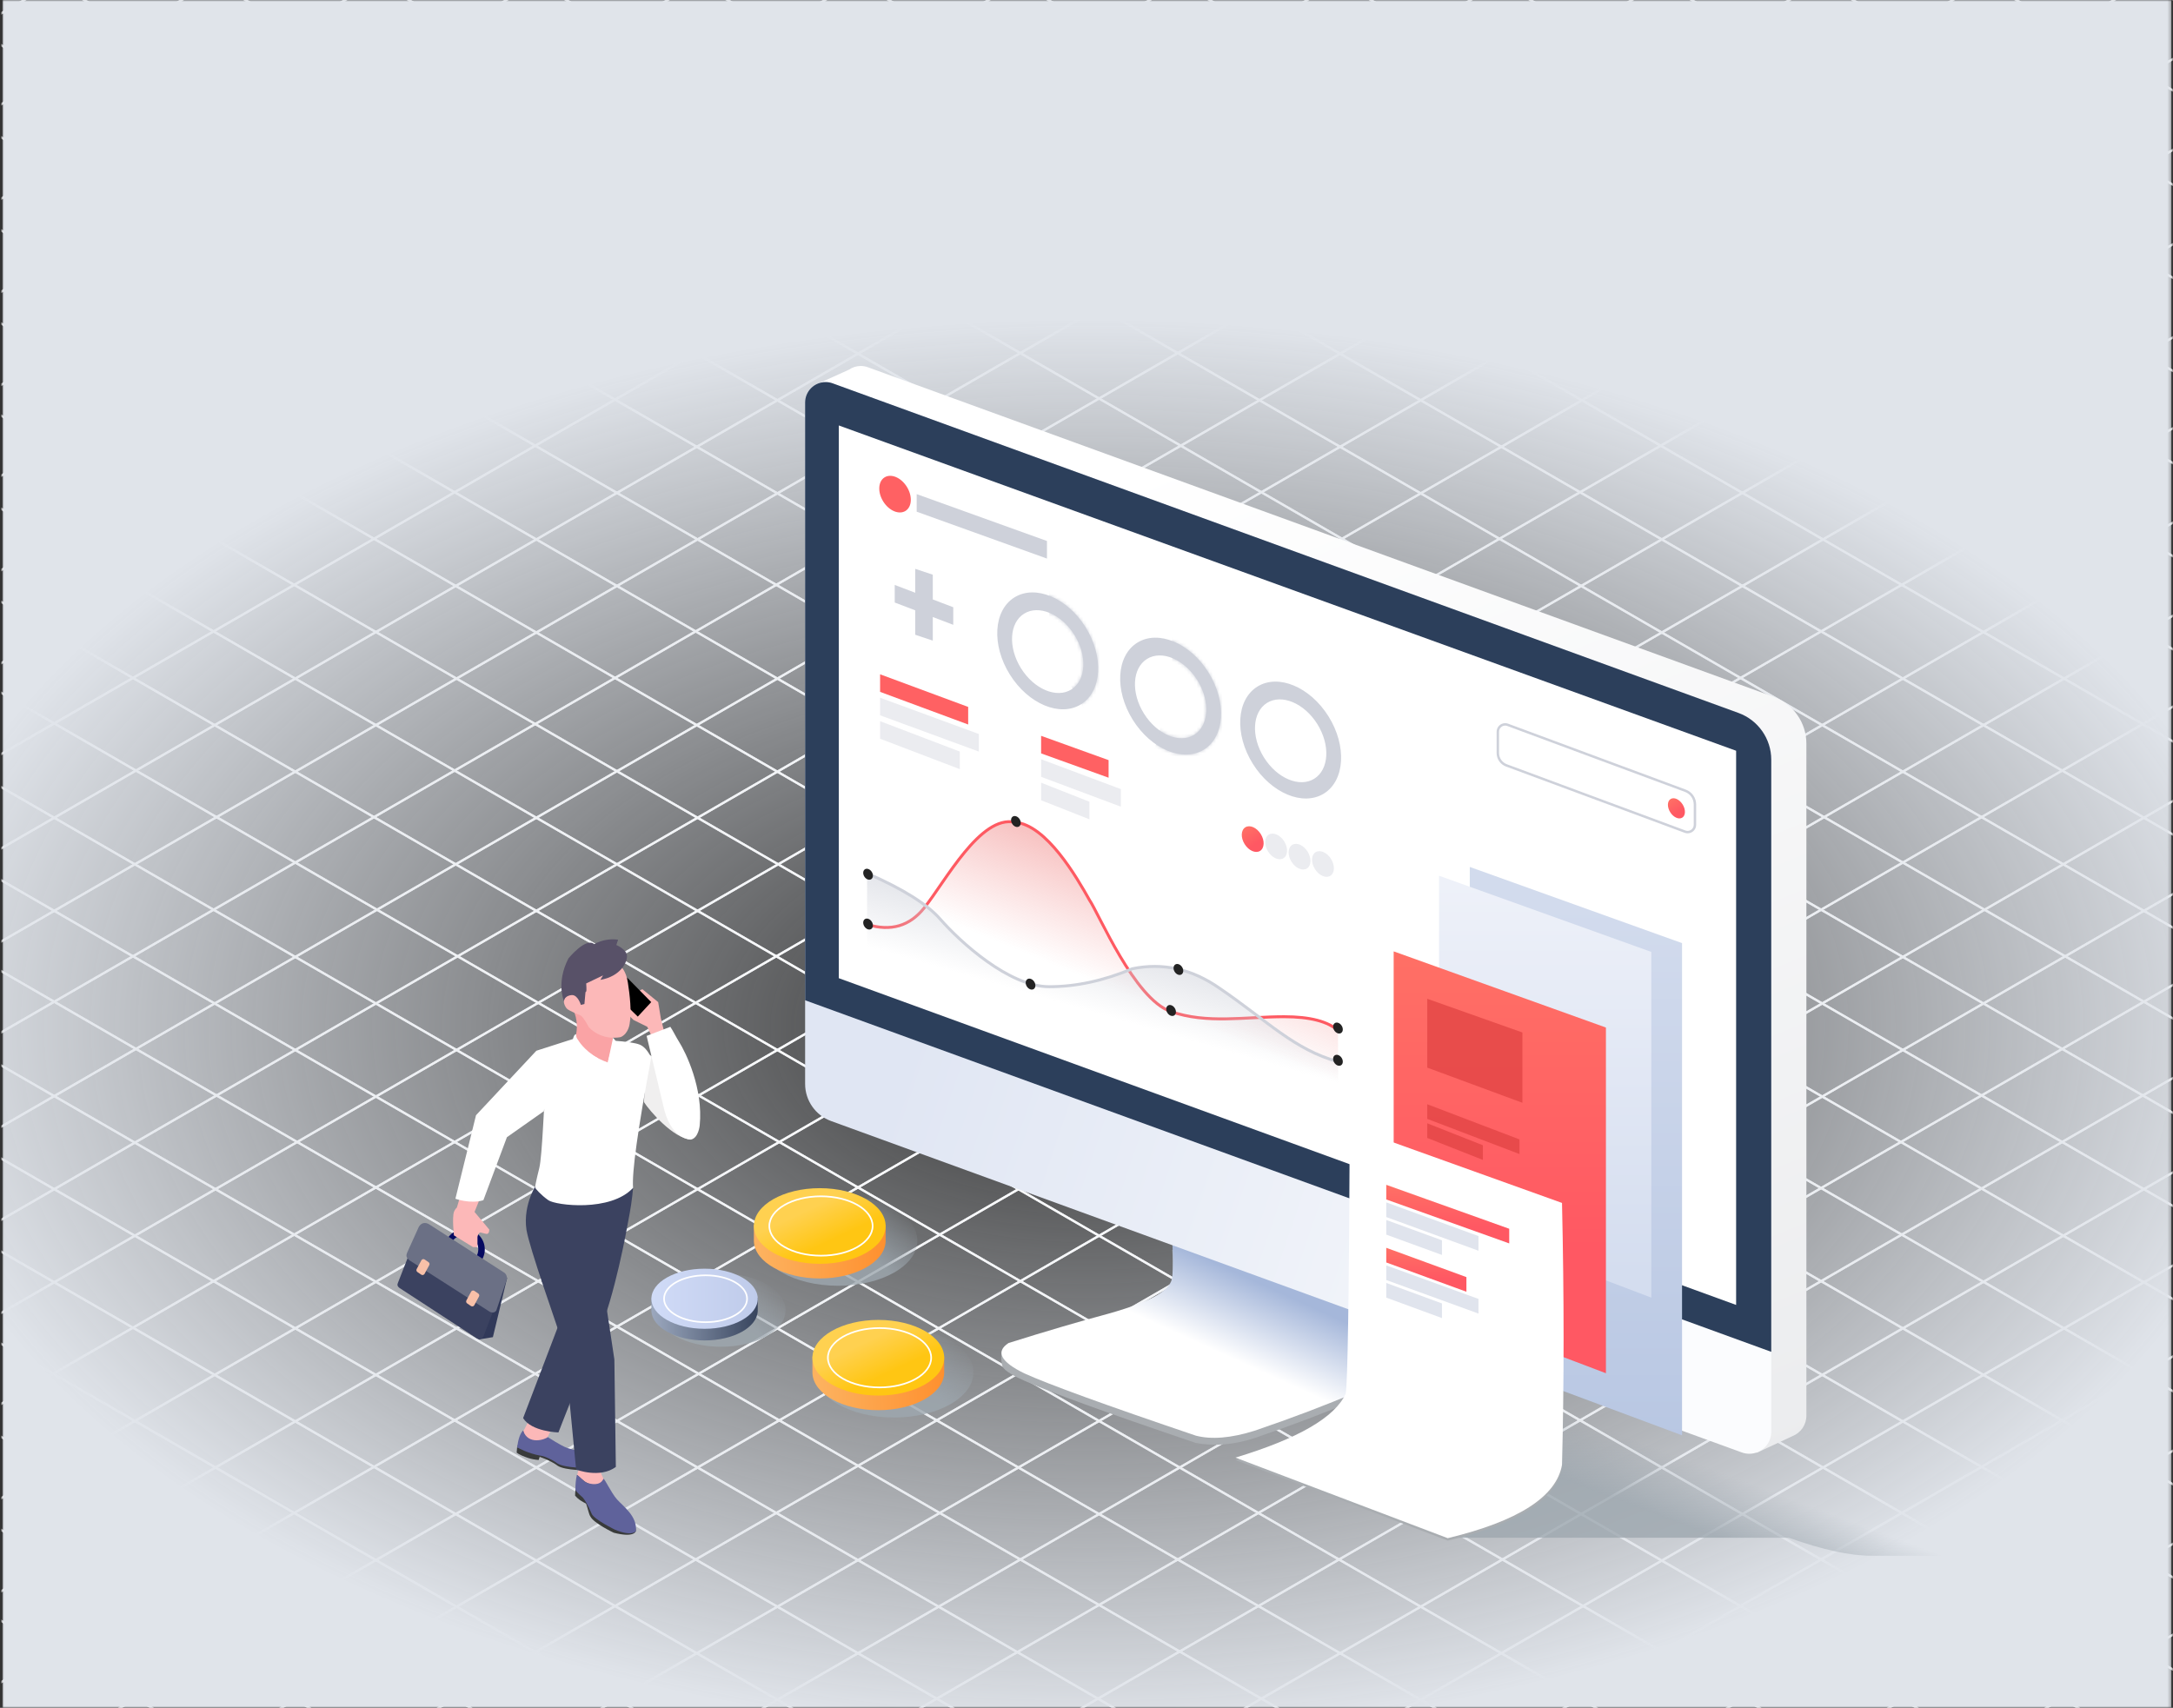 <?xml version="1.0" encoding="UTF-8"?>
<svg width="668px" height="525px" viewBox="0 0 668 525" version="1.1" xmlns="http://www.w3.org/2000/svg" xmlns:xlink="http://www.w3.org/1999/xlink">
    <rect x="0" y="0" width="668" height="525" fill="#333333" stroke="none"/>
    <!-- Generator: Sketch 53.2 (72643) - https://sketchapp.com -->
    <title>分组 15</title>
    <desc>Created with Sketch.</desc>
    <defs>
        <rect id="path-1" x="0" y="0" width="666.75" height="525"></rect>
        <radialGradient cx="50%" cy="57.559%" fx="50%" fy="57.559%" r="67.131%" gradientTransform="translate(0.5,0.576),scale(0.821,1),rotate(180),scale(1,0.59),translate(-0.5,-0.576)" id="radialGradient-3">
            <stop stop-color="#E0E4EA" stop-opacity="0" offset="0%"></stop>
            <stop stop-color="#E0E4EA" offset="100%"></stop>
        </radialGradient>
        <linearGradient x1="24.042%" y1="44.201%" x2="11.208%" y2="55.209%" id="linearGradient-4">
            <stop stop-color="#9DA7AF" stop-opacity="0" offset="0%"></stop>
            <stop stop-color="#9DA7AF" stop-opacity="0.8" offset="100%"></stop>
        </linearGradient>
        <linearGradient x1="85.95%" y1="31.912%" x2="64.017%" y2="57.962%" id="linearGradient-5">
            <stop stop-color="#A5B7DA" offset="0%"></stop>
            <stop stop-color="#FFFFFF" offset="100%"></stop>
        </linearGradient>
        <linearGradient x1="53.321%" y1="1.432%" x2="91.547%" y2="102.937%" id="linearGradient-6">
            <stop stop-color="#FFFFFF" offset="0%"></stop>
            <stop stop-color="#EBECEE" offset="100%"></stop>
        </linearGradient>
        <linearGradient x1="9.552%" y1="64.488%" x2="90.448%" y2="94.835%" id="linearGradient-7">
            <stop stop-color="#E0E6F3" offset="0%"></stop>
            <stop stop-color="#FBFCFE" offset="100%"></stop>
        </linearGradient>
        <linearGradient x1="50%" y1="6.688%" x2="50%" y2="171.933%" id="linearGradient-8">
            <stop stop-color="#D2DBED" offset="0%"></stop>
            <stop stop-color="#A5B8DB" offset="100%"></stop>
        </linearGradient>
        <linearGradient x1="50%" y1="-44.504%" x2="50%" y2="93.951%" id="linearGradient-9">
            <stop stop-color="#FBFBFE" offset="0%"></stop>
            <stop stop-color="#D4DDEF" offset="100%"></stop>
        </linearGradient>
        <linearGradient x1="81.816%" y1="70.333%" x2="81.816%" y2="-168.928%" id="linearGradient-10">
            <stop stop-color="#FF5863" offset="0%"></stop>
            <stop stop-color="#FFA96A" offset="100%"></stop>
        </linearGradient>
        <linearGradient x1="81.816%" y1="70.333%" x2="81.816%" y2="-168.928%" id="linearGradient-11">
            <stop stop-color="#FF5863" offset="0%"></stop>
            <stop stop-color="#FFA96A" offset="100%"></stop>
        </linearGradient>
        <linearGradient x1="81.816%" y1="70.333%" x2="81.816%" y2="-168.928%" id="linearGradient-12">
            <stop stop-color="#FF5863" offset="0%"></stop>
            <stop stop-color="#FFA96A" offset="100%"></stop>
        </linearGradient>
        <linearGradient x1="84.081%" y1="-30.067%" x2="40.827%" y2="45.386%" id="linearGradient-13">
            <stop stop-color="#E14C46" offset="0%"></stop>
            <stop stop-color="#EF6666" stop-opacity="0" offset="100%"></stop>
        </linearGradient>
        <linearGradient x1="81.816%" y1="70.333%" x2="81.816%" y2="-168.928%" id="linearGradient-14">
            <stop stop-color="#FF5863" offset="0%"></stop>
            <stop stop-color="#FFA96A" offset="100%"></stop>
        </linearGradient>
        <linearGradient x1="81.816%" y1="70.333%" x2="81.816%" y2="-168.928%" id="linearGradient-15">
            <stop stop-color="#FF5863" offset="0%"></stop>
            <stop stop-color="#FFA96A" offset="100%"></stop>
        </linearGradient>
        <path d="M25.766,34.387 C19.338,38.406 9.536,34.313 3.873,25.244 C-1.79,16.175 -1.17,5.565 5.258,1.545 C11.686,-2.474 21.488,1.619 27.152,10.688 C32.815,19.757 32.194,30.367 25.766,34.387 Z M22.785,29.838 C27.317,27.005 27.734,19.493 23.717,13.061 C19.7,6.628 12.77,3.71 8.239,6.544 C3.708,9.377 3.29,16.889 7.307,23.321 C11.324,29.754 18.254,32.672 22.785,29.838 Z" id="path-16"></path>
        <path d="M25.766,34.387 C19.338,38.406 9.536,34.313 3.873,25.244 C-1.79,16.175 -1.17,5.565 5.258,1.545 C11.686,-2.474 21.488,1.619 27.152,10.688 C32.815,19.757 32.194,30.367 25.766,34.387 Z M22.785,29.838 C27.317,27.005 27.734,19.493 23.717,13.061 C19.7,6.628 12.77,3.71 8.239,6.544 C3.708,9.377 3.29,16.889 7.307,23.321 C11.324,29.754 18.254,32.672 22.785,29.838 Z" id="path-18"></path>
        <linearGradient x1="68.161%" y1="12.541%" x2="47.992%" y2="52.059%" id="linearGradient-20">
            <stop stop-color="#CED1DA" offset="0%"></stop>
            <stop stop-color="#CED1DA" stop-opacity="0" offset="100%"></stop>
        </linearGradient>
        <linearGradient x1="-6.843%" y1="41.986%" x2="29.99%" y2="66.201%" id="linearGradient-21">
            <stop stop-color="#9DA7AF" stop-opacity="0" offset="0%"></stop>
            <stop stop-color="#9DA7AF" stop-opacity="0.8" offset="100%"></stop>
        </linearGradient>
        <linearGradient x1="96.324%" y1="53.86%" x2="-93.316%" y2="50%" id="linearGradient-22">
            <stop stop-color="#FDB25F" offset="0%"></stop>
            <stop stop-color="#FF6F00" offset="100%"></stop>
        </linearGradient>
        <linearGradient x1="65.254%" y1="33.522%" x2="38.128%" y2="66.478%" id="linearGradient-23">
            <stop stop-color="#FFD150" offset="0%"></stop>
            <stop stop-color="#FFC613" offset="100%"></stop>
        </linearGradient>
        <linearGradient x1="-6.843%" y1="42.076%" x2="29.99%" y2="66.02%" id="linearGradient-24">
            <stop stop-color="#9DA7AF" stop-opacity="0" offset="0%"></stop>
            <stop stop-color="#9DA7AF" stop-opacity="0.8" offset="100%"></stop>
        </linearGradient>
        <linearGradient x1="147.345%" y1="52.337%" x2="0%" y2="50%" id="linearGradient-25">
            <stop stop-color="#CBD7EC" offset="0%"></stop>
            <stop stop-color="#37445D" offset="100%"></stop>
        </linearGradient>
        <linearGradient x1="100%" y1="59.029%" x2="0%" y2="59.029%" id="linearGradient-26">
            <stop stop-color="#D0DBF7" offset="0%"></stop>
            <stop stop-color="#BFCBEA" offset="100%"></stop>
        </linearGradient>
    </defs>
    <g id="六大用户角色" stroke="none" stroke-width="1" fill="none" fill-rule="evenodd">
        <g id="六大用户角色-销售/业务-（适配尺寸：1200px内容区域）" transform="translate(-675, 0)">
            <g id="分组-15" transform="translate(675.75, 0)">
                <g id="分组-68-copy-4">
                    <mask id="mask-2" fill="white">
                        <use xlink:href="#path-1"></use>
                    </mask>
                    <g id="bg"></g>
                    <g id="分组-19" mask="url(#mask-2)">
                        <g transform="translate(-819.75, -523.5)" id="分组-16">
                            <g>
                                <polygon id="矩形-copy-20" fill="#FFFFFF" transform="translate(1282.597, 405.354) rotate(30) translate(-1282.597, -405.354) " points="472.543 405.029 2092.651 405.005 2092.651 405.68 472.543 405.704"></polygon>
                                <polygon id="矩形-copy-97" fill="#FFFFFF" transform="translate(702.053, 1411.145) rotate(30) translate(-702.053, -1411.145) " points="-108.001 1410.82 1512.107 1410.796 1512.107 1411.471 -108.001 1411.495"></polygon>
                                <polygon id="矩形-copy-96" fill="#FFFFFF" transform="translate(714.204, 1389.544) rotate(30) translate(-714.204, -1389.544) " points="-95.85 1389.219 1524.258 1389.195 1524.258 1389.87 -95.85 1389.894"></polygon>
                                <polygon id="矩形-copy-95" fill="#FFFFFF" transform="translate(726.355, 1367.944) rotate(30) translate(-726.355, -1367.944) " points="-83.699 1367.618 1536.409 1367.594 1536.409 1368.269 -83.699 1368.293"></polygon>
                                <polygon id="矩形-copy-94" fill="#FFFFFF" transform="translate(739.181, 1346.343) rotate(30) translate(-739.181, -1346.343) " points="-70.873 1346.017 1549.235 1345.993 1549.235 1346.668 -70.873 1346.692"></polygon>
                                <polygon id="矩形-copy-93" fill="#FFFFFF" transform="translate(751.332, 1325.417) rotate(30) translate(-751.332, -1325.417) " points="-58.722 1325.091 1561.386 1325.067 1561.386 1325.742 -58.722 1325.766"></polygon>
                                <polygon id="矩形-copy-92" fill="#FFFFFF" transform="translate(763.482, 1303.816) rotate(30) translate(-763.482, -1303.816) " points="-46.572 1303.49 1573.537 1303.466 1573.536 1304.141 -46.572 1304.165"></polygon>
                                <polygon id="矩形-copy-91" fill="#FFFFFF" transform="translate(776.308, 1282.215) rotate(30) translate(-776.308, -1282.215) " points="-33.746 1281.89 1586.362 1281.866 1586.362 1282.541 -33.746 1282.565"></polygon>
                                <polygon id="矩形-copy-90" fill="#FFFFFF" transform="translate(788.459, 1261.289) rotate(30) translate(-788.459, -1261.289) " points="-21.595 1260.964 1598.513 1260.94 1598.513 1261.615 -21.595 1261.639"></polygon>
                                <polygon id="矩形-copy-89" fill="#FFFFFF" transform="translate(800.61, 1239.688) rotate(30) translate(-800.61, -1239.688) " points="-9.444 1239.363 1610.664 1239.339 1610.664 1240.014 -9.444 1240.038"></polygon>
                                <polygon id="矩形-copy-88" fill="#FFFFFF" transform="translate(812.761, 1218.087) rotate(30) translate(-812.761, -1218.087) " points="2.707 1217.762 1622.815 1217.738 1622.815 1218.413 2.707 1218.437"></polygon>
                                <polygon id="矩形-copy-30" fill="#FFFFFF" transform="translate(825.587, 1197.162) rotate(30) translate(-825.587, -1197.162) " points="15.533 1196.836 1635.641 1196.812 1635.641 1197.487 15.533 1197.511"></polygon>
                                <polygon id="矩形-copy-29" fill="#FFFFFF" transform="translate(837.738, 1175.561) rotate(30) translate(-837.738, -1175.561) " points="27.684 1175.235 1647.792 1175.211 1647.792 1175.886 27.684 1175.91"></polygon>
                                <polygon id="矩形-copy-28" fill="#FFFFFF" transform="translate(849.889, 1153.96) rotate(30) translate(-849.889, -1153.96) " points="39.835 1153.634 1659.943 1153.61 1659.943 1154.285 39.835 1154.309"></polygon>
                                <polygon id="矩形-copy-27" fill="#FFFFFF" transform="translate(862.715, 1132.359) rotate(30) translate(-862.715, -1132.359) " points="52.661 1132.033 1672.769 1132.009 1672.769 1132.684 52.661 1132.708"></polygon>
                                <polygon id="矩形-copy-26" fill="#FFFFFF" transform="translate(874.866, 1111.433) rotate(30) translate(-874.866, -1111.433) " points="64.812 1111.108 1684.92 1111.084 1684.92 1111.759 64.812 1111.783"></polygon>
                                <polygon id="矩形-copy-25" fill="#FFFFFF" transform="translate(887.017, 1089.832) rotate(30) translate(-887.017, -1089.832) " points="76.963 1089.507 1697.071 1089.483 1697.071 1090.158 76.963 1090.182"></polygon>
                                <polygon id="矩形-copy-24" fill="#FFFFFF" transform="translate(899.843, 1068.231) rotate(30) translate(-899.843, -1068.231) " points="89.789 1067.906 1709.897 1067.882 1709.897 1068.557 89.789 1068.581"></polygon>
                                <polygon id="矩形-copy-23" fill="#FFFFFF" transform="translate(911.994, 1047.305) rotate(30) translate(-911.994, -1047.305) " points="101.94 1046.98 1722.048 1046.956 1722.048 1047.631 101.94 1047.655"></polygon>
                                <polygon id="矩形-copy-22" fill="#FFFFFF" transform="translate(924.145, 1025.705) rotate(30) translate(-924.145, -1025.705) " points="114.091 1025.379 1734.199 1025.355 1734.199 1026.03 114.091 1026.054"></polygon>
                                <polygon id="矩形-copy-87" fill="#FFFFFF" transform="translate(936.295, 1004.104) rotate(30) translate(-936.295, -1004.104) " points="126.241 1003.778 1746.35 1003.754 1746.35 1004.429 126.241 1004.453"></polygon>
                                <polygon id="矩形-copy-86" fill="#FFFFFF" transform="translate(949.121, 983.178) rotate(30) translate(-949.121, -983.178) " points="139.067 982.852 1759.175 982.828 1759.175 983.503 139.067 983.527"></polygon>
                                <polygon id="矩形-copy-85" fill="#FFFFFF" transform="translate(961.272, 961.577) rotate(30) translate(-961.272, -961.577) " points="151.218 961.251 1771.326 961.227 1771.326 961.902 151.218 961.926"></polygon>
                                <polygon id="矩形-copy-84" fill="#FFFFFF" transform="translate(973.423, 939.976) rotate(30) translate(-973.423, -939.976) " points="163.369 939.651 1783.477 939.626 1783.477 940.302 163.369 940.326"></polygon>
                                <polygon id="矩形-copy-83" fill="#FFFFFF" transform="translate(986.249, 918.375) rotate(30) translate(-986.249, -918.375) " points="176.195 918.05 1796.303 918.026 1796.303 918.701 176.195 918.725"></polygon>
                                <polygon id="矩形-copy-82" fill="#FFFFFF" transform="translate(998.4, 897.449) rotate(30) translate(-998.4, -897.449) " points="188.346 897.124 1808.454 897.1 1808.454 897.775 188.346 897.799"></polygon>
                                <polygon id="矩形-copy-81" fill="#FFFFFF" transform="translate(1010.551, 875.848) rotate(30) translate(-1010.551, -875.848) " points="200.497 875.523 1820.605 875.499 1820.605 876.174 200.497 876.198"></polygon>
                                <polygon id="矩形-copy-80" fill="#FFFFFF" transform="translate(1023.377, 854.248) rotate(30) translate(-1023.377, -854.248) " points="213.323 853.922 1833.431 853.898 1833.431 854.573 213.323 854.597"></polygon>
                                <polygon id="矩形-copy-79" fill="#FFFFFF" transform="translate(1035.528, 833.322) rotate(30) translate(-1035.528, -833.322) " points="225.474 832.996 1845.582 832.972 1845.582 833.647 225.474 833.671"></polygon>
                                <polygon id="矩形-copy-78" fill="#FFFFFF" transform="translate(1047.679, 811.721) rotate(30) translate(-1047.679, -811.721) " points="237.625 811.395 1857.733 811.371 1857.733 812.046 237.625 812.07"></polygon>
                                <polygon id="矩形-copy-77" fill="#FFFFFF" transform="translate(1059.83, 790.12) rotate(30) translate(-1059.83, -790.12) " points="249.776 789.794 1869.884 789.77 1869.884 790.445 249.776 790.469"></polygon>
                                <polygon id="矩形-copy-76" fill="#FFFFFF" transform="translate(1072.656, 769.194) rotate(30) translate(-1072.656, -769.194) " points="262.602 768.869 1882.71 768.844 1882.71 769.52 262.602 769.544"></polygon>
                                <polygon id="矩形-copy-75" fill="#FFFFFF" transform="translate(1084.807, 747.593) rotate(30) translate(-1084.807, -747.593) " points="274.753 747.268 1894.861 747.244 1894.861 747.919 274.753 747.943"></polygon>
                                <polygon id="矩形-copy-74" fill="#FFFFFF" transform="translate(1096.958, 725.992) rotate(30) translate(-1096.958, -725.992) " points="286.904 725.667 1907.012 725.643 1907.012 726.318 286.904 726.342"></polygon>
                                <polygon id="矩形-copy-73" fill="#FFFFFF" transform="translate(1109.784, 705.066) rotate(30) translate(-1109.784, -705.066) " points="299.73 704.741 1919.838 704.717 1919.838 705.392 299.729 705.416"></polygon>
                                <polygon id="矩形-copy-72" fill="#FFFFFF" transform="translate(1121.934, 683.466) rotate(30) translate(-1121.934, -683.466) " points="311.88 683.14 1931.988 683.116 1931.988 683.791 311.88 683.815"></polygon>
                                <polygon id="矩形-copy-40" fill="#FFFFFF" transform="translate(1134.085, 661.865) rotate(30) translate(-1134.085, -661.865) " points="324.031 661.539 1944.139 661.515 1944.139 662.19 324.031 662.214"></polygon>
                                <polygon id="矩形-copy-39" fill="#FFFFFF" transform="translate(1146.911, 640.264) rotate(30) translate(-1146.911, -640.264) " points="336.857 639.938 1956.965 639.914 1956.965 640.589 336.857 640.613"></polygon>
                                <polygon id="矩形-copy-38" fill="#FFFFFF" transform="translate(1159.062, 619.338) rotate(30) translate(-1159.062, -619.338) " points="349.008 619.012 1969.116 618.988 1969.116 619.663 349.008 619.687"></polygon>
                                <polygon id="矩形-copy-31" fill="#FFFFFF" transform="translate(1171.213, 597.737) rotate(30) translate(-1171.213, -597.737) " points="361.159 597.412 1981.267 597.387 1981.267 598.062 361.159 598.087"></polygon>
                                <polygon id="矩形-copy-30" fill="#FFFFFF" transform="translate(1183.364, 576.136) rotate(30) translate(-1183.364, -576.136) " points="373.31 575.811 1993.418 575.787 1993.418 576.462 373.31 576.486"></polygon>
                                <polygon id="矩形-copy-29" fill="#FFFFFF" transform="translate(1196.19, 555.21) rotate(30) translate(-1196.19, -555.21) " points="386.136 554.885 2006.244 554.861 2006.244 555.536 386.136 555.56"></polygon>
                                <polygon id="矩形-copy-28" fill="#FFFFFF" transform="translate(1208.341, 533.609) rotate(30) translate(-1208.341, -533.609) " points="398.287 533.284 2018.395 533.26 2018.395 533.935 398.287 533.959"></polygon>
                                <polygon id="矩形-copy-27" fill="#FFFFFF" transform="translate(1220.492, 512.008) rotate(30) translate(-1220.492, -512.008) " points="410.438 511.683 2030.546 511.659 2030.546 512.334 410.438 512.358"></polygon>
                                <polygon id="矩形-copy-26" fill="#FFFFFF" transform="translate(1233.318, 491.083) rotate(30) translate(-1233.318, -491.083) " points="423.264 490.757 2043.372 490.733 2043.372 491.408 423.264 491.432"></polygon>
                                <polygon id="矩形-copy-25" fill="#FFFFFF" transform="translate(1245.469, 469.482) rotate(30) translate(-1245.469, -469.482) " points="435.415 469.156 2055.523 469.132 2055.523 469.807 435.415 469.831"></polygon>
                                <polygon id="矩形-copy-24" fill="#FFFFFF" transform="translate(1257.62, 447.881) rotate(30) translate(-1257.62, -447.881) " points="447.566 447.555 2067.674 447.531 2067.674 448.206 447.566 448.23"></polygon>
                                <polygon id="矩形-copy-23" fill="#FFFFFF" transform="translate(1270.446, 426.28) rotate(30) translate(-1270.446, -426.28) " points="460.392 425.954 2080.5 425.93 2080.5 426.605 460.392 426.63"></polygon>
                                <polygon id="矩形-copy-20" fill="#FFFFFF" transform="translate(702.053, 405.354) rotate(-30) translate(-702.053, -405.354) " points="-108.001 405.005 1512.107 405.029 1512.107 405.704 -108.001 405.68"></polygon>
                                <polygon id="矩形-copy-97" fill="#FFFFFF" transform="translate(1290.697, 1424.646) rotate(-30) translate(-1290.697, -1424.646) " points="480.643 1424.296 2100.751 1424.32 2100.751 1424.995 480.643 1424.971"></polygon>
                                <polygon id="矩形-copy-96" fill="#FFFFFF" transform="translate(1278.546, 1403.72) rotate(-30) translate(-1278.546, -1403.72) " points="468.492 1403.37 2088.6 1403.395 2088.6 1404.07 468.492 1404.046"></polygon>
                                <polygon id="矩形-copy-95" fill="#FFFFFF" transform="translate(1266.395, 1382.119) rotate(-30) translate(-1266.395, -1382.119) " points="456.341 1381.77 2076.449 1381.794 2076.449 1382.469 456.341 1382.445"></polygon>
                                <polygon id="矩形-copy-94" fill="#FFFFFF" transform="translate(1253.569, 1360.518) rotate(-30) translate(-1253.569, -1360.518) " points="443.515 1360.169 2063.623 1360.193 2063.623 1360.868 443.515 1360.844"></polygon>
                                <polygon id="矩形-copy-93" fill="#FFFFFF" transform="translate(1241.418, 1339.592) rotate(-30) translate(-1241.418, -1339.592) " points="431.364 1339.243 2051.472 1339.267 2051.472 1339.942 431.364 1339.918"></polygon>
                                <polygon id="矩形-copy-92" fill="#FFFFFF" transform="translate(1229.268, 1317.992) rotate(-30) translate(-1229.268, -1317.992) " points="419.213 1317.642 2039.322 1317.666 2039.322 1318.341 419.214 1318.317"></polygon>
                                <polygon id="矩形-copy-91" fill="#FFFFFF" transform="translate(1216.442, 1296.391) rotate(-30) translate(-1216.442, -1296.391) " points="406.388 1296.041 2026.496 1296.065 2026.496 1296.74 406.388 1296.716"></polygon>
                                <polygon id="矩形-copy-90" fill="#FFFFFF" transform="translate(1204.291, 1274.79) rotate(-30) translate(-1204.291, -1274.79) " points="394.237 1274.44 2014.345 1274.464 2014.345 1275.139 394.237 1275.115"></polygon>
                                <polygon id="矩形-copy-89" fill="#FFFFFF" transform="translate(1192.14, 1253.864) rotate(-30) translate(-1192.14, -1253.864) " points="382.086 1253.514 2002.194 1253.538 2002.194 1254.213 382.086 1254.189"></polygon>
                                <polygon id="矩形-copy-88" fill="#FFFFFF" transform="translate(1179.989, 1232.263) rotate(-30) translate(-1179.989, -1232.263) " points="369.935 1231.913 1990.043 1231.938 1990.043 1232.613 369.935 1232.588"></polygon>
                                <polygon id="矩形-copy-30" fill="#FFFFFF" transform="translate(1167.163, 1210.662) rotate(-30) translate(-1167.163, -1210.662) " points="357.109 1210.313 1977.217 1210.337 1977.217 1211.012 357.109 1210.988"></polygon>
                                <polygon id="矩形-copy-29" fill="#FFFFFF" transform="translate(1155.012, 1189.736) rotate(-30) translate(-1155.012, -1189.736) " points="344.958 1189.387 1965.066 1189.411 1965.066 1190.086 344.958 1190.062"></polygon>
                                <polygon id="矩形-copy-28" fill="#FFFFFF" transform="translate(1142.861, 1168.135) rotate(-30) translate(-1142.861, -1168.135) " points="332.807 1167.786 1952.915 1167.81 1952.915 1168.485 332.807 1168.461"></polygon>
                                <polygon id="矩形-copy-27" fill="#FFFFFF" transform="translate(1130.035, 1146.534) rotate(-30) translate(-1130.035, -1146.534) " points="319.981 1146.185 1940.089 1146.209 1940.089 1146.884 319.981 1146.86"></polygon>
                                <polygon id="矩形-copy-26" fill="#FFFFFF" transform="translate(1117.884, 1125.609) rotate(-30) translate(-1117.884, -1125.609) " points="307.83 1125.259 1927.938 1125.283 1927.938 1125.958 307.83 1125.934"></polygon>
                                <polygon id="矩形-copy-25" fill="#FFFFFF" transform="translate(1105.733, 1104.008) rotate(-30) translate(-1105.733, -1104.008) " points="295.679 1103.658 1915.787 1103.682 1915.787 1104.357 295.679 1104.333"></polygon>
                                <polygon id="矩形-copy-24" fill="#FFFFFF" transform="translate(1092.907, 1082.407) rotate(-30) translate(-1092.907, -1082.407) " points="282.853 1082.057 1902.961 1082.081 1902.961 1082.756 282.853 1082.732"></polygon>
                                <polygon id="矩形-copy-23" fill="#FFFFFF" transform="translate(1080.756, 1060.806) rotate(-30) translate(-1080.756, -1060.806) " points="270.702 1060.456 1890.81 1060.48 1890.81 1061.156 270.702 1061.131"></polygon>
                                <polygon id="矩形-copy-22" fill="#FFFFFF" transform="translate(1068.605, 1039.88) rotate(-30) translate(-1068.605, -1039.88) " points="258.551 1039.531 1878.659 1039.555 1878.659 1040.23 258.551 1040.206"></polygon>
                                <polygon id="矩形-copy-87" fill="#FFFFFF" transform="translate(1056.455, 1018.279) rotate(-30) translate(-1056.455, -1018.279) " points="246.4 1017.93 1866.509 1017.954 1866.509 1018.629 246.4 1018.605"></polygon>
                                <polygon id="矩形-copy-86" fill="#FFFFFF" transform="translate(1043.629, 996.678) rotate(-30) translate(-1043.629, -996.678) " points="233.575 996.329 1853.683 996.353 1853.683 997.028 233.575 997.004"></polygon>
                                <polygon id="矩形-copy-85" fill="#FFFFFF" transform="translate(1031.478, 975.752) rotate(-30) translate(-1031.478, -975.752) " points="221.424 975.403 1841.532 975.427 1841.532 976.102 221.424 976.078"></polygon>
                                <polygon id="矩形-copy-84" fill="#FFFFFF" transform="translate(1019.327, 954.152) rotate(-30) translate(-1019.327, -954.152) " points="209.273 953.802 1829.381 953.826 1829.381 954.501 209.273 954.477"></polygon>
                                <polygon id="矩形-copy-83" fill="#FFFFFF" transform="translate(1006.501, 932.551) rotate(-30) translate(-1006.501, -932.551) " points="196.447 932.201 1816.555 932.225 1816.555 932.9 196.447 932.876"></polygon>
                                <polygon id="矩形-copy-82" fill="#FFFFFF" transform="translate(994.35, 911.625) rotate(-30) translate(-994.35, -911.625) " points="184.296 911.275 1804.404 911.299 1804.404 911.974 184.296 911.95"></polygon>
                                <polygon id="矩形-copy-81" fill="#FFFFFF" transform="translate(982.199, 890.024) rotate(-30) translate(-982.199, -890.024) " points="172.145 889.674 1792.253 889.698 1792.253 890.374 172.145 890.349"></polygon>
                                <polygon id="矩形-copy-80" fill="#FFFFFF" transform="translate(969.373, 868.423) rotate(-30) translate(-969.373, -868.423) " points="159.319 868.074 1779.427 868.098 1779.427 868.773 159.319 868.749"></polygon>
                                <polygon id="矩形-copy-79" fill="#FFFFFF" transform="translate(957.222, 847.497) rotate(-30) translate(-957.222, -847.497) " points="147.168 847.148 1767.276 847.172 1767.276 847.847 147.168 847.823"></polygon>
                                <polygon id="矩形-copy-78" fill="#FFFFFF" transform="translate(945.071, 825.896) rotate(-30) translate(-945.071, -825.896) " points="135.017 825.547 1755.125 825.571 1755.125 826.246 135.017 826.222"></polygon>
                                <polygon id="矩形-copy-77" fill="#FFFFFF" transform="translate(932.92, 804.295) rotate(-30) translate(-932.92, -804.295) " points="122.866 803.946 1742.974 803.97 1742.974 804.645 122.866 804.621"></polygon>
                                <polygon id="矩形-copy-76" fill="#FFFFFF" transform="translate(920.094, 782.695) rotate(-30) translate(-920.094, -782.695) " points="110.04 782.345 1730.148 782.369 1730.148 783.044 110.04 783.02"></polygon>
                                <polygon id="矩形-copy-75" fill="#FFFFFF" transform="translate(907.943, 761.769) rotate(-30) translate(-907.943, -761.769) " points="97.889 761.419 1717.997 761.443 1717.997 762.118 97.889 762.094"></polygon>
                                <polygon id="矩形-copy-74" fill="#FFFFFF" transform="translate(895.792, 740.168) rotate(-30) translate(-895.792, -740.168) " points="85.738 739.818 1705.846 739.842 1705.846 740.517 85.738 740.493"></polygon>
                                <polygon id="矩形-copy-73" fill="#FFFFFF" transform="translate(882.966, 718.567) rotate(-30) translate(-882.966, -718.567) " points="72.912 718.217 1693.02 718.241 1693.021 718.916 72.912 718.892"></polygon>
                                <polygon id="矩形-copy-72" fill="#FFFFFF" transform="translate(870.816, 697.641) rotate(-30) translate(-870.816, -697.641) " points="60.762 697.292 1680.87 697.316 1680.87 697.991 60.762 697.967"></polygon>
                                <polygon id="矩形-copy-40" fill="#FFFFFF" transform="translate(858.665, 676.04) rotate(-30) translate(-858.665, -676.04) " points="48.611 675.691 1668.719 675.715 1668.719 676.39 48.611 676.366"></polygon>
                                <polygon id="矩形-copy-39" fill="#FFFFFF" transform="translate(845.839, 654.439) rotate(-30) translate(-845.839, -654.439) " points="35.785 654.09 1655.893 654.114 1655.893 654.789 35.785 654.765"></polygon>
                                <polygon id="矩形-copy-38" fill="#FFFFFF" transform="translate(833.688, 633.513) rotate(-30) translate(-833.688, -633.513) " points="23.634 633.164 1643.742 633.188 1643.742 633.863 23.634 633.839"></polygon>
                                <polygon id="矩形-copy-31" fill="#FFFFFF" transform="translate(821.537, 611.913) rotate(-30) translate(-821.537, -611.913) " points="11.483 611.563 1631.591 611.587 1631.591 612.262 11.483 612.238"></polygon>
                                <polygon id="矩形-copy-30" fill="#FFFFFF" transform="translate(809.386, 590.312) rotate(-30) translate(-809.386, -590.312) " points="-0.668 589.962 1619.44 589.986 1619.44 590.661 -0.668 590.637"></polygon>
                                <polygon id="矩形-copy-29" fill="#FFFFFF" transform="translate(796.56, 568.711) rotate(-30) translate(-796.56, -568.711) " points="-13.494 568.361 1606.614 568.385 1606.614 569.06 -13.494 569.036"></polygon>
                                <polygon id="矩形-copy-28" fill="#FFFFFF" transform="translate(784.409, 547.785) rotate(-30) translate(-784.409, -547.785) " points="-25.645 547.435 1594.463 547.459 1594.463 548.134 -25.645 548.11"></polygon>
                                <polygon id="矩形-copy-27" fill="#FFFFFF" transform="translate(772.258, 526.184) rotate(-30) translate(-772.258, -526.184) " points="-37.796 525.835 1582.312 525.859 1582.312 526.534 -37.796 526.51"></polygon>
                                <polygon id="矩形-copy-26" fill="#FFFFFF" transform="translate(759.432, 504.583) rotate(-30) translate(-759.432, -504.583) " points="-50.622 504.234 1569.486 504.258 1569.486 504.933 -50.622 504.909"></polygon>
                                <polygon id="矩形-copy-25" fill="#FFFFFF" transform="translate(747.281, 483.657) rotate(-30) translate(-747.281, -483.657) " points="-62.773 483.308 1557.335 483.332 1557.335 484.007 -62.773 483.983"></polygon>
                                <polygon id="矩形-copy-24" fill="#FFFFFF" transform="translate(735.13, 462.056) rotate(-30) translate(-735.13, -462.056) " points="-74.924 461.707 1545.184 461.731 1545.184 462.406 -74.924 462.382"></polygon>
                                <polygon id="矩形-copy-23" fill="#FFFFFF" transform="translate(722.304, 440.456) rotate(-30) translate(-722.304, -440.456) " points="-87.75 440.106 1532.358 440.13 1532.358 440.805 -87.75 440.781"></polygon>
                            </g>
                        </g>
                    </g>
                    <g id="分组-19-copy-4" mask="url(#mask-2)">
                        <g transform="translate(-819.75, -523.5)" id="分组-16">
                            <g>
                                <polygon id="矩形-copy-20" fill="#FFFFFF" transform="translate(1282.597, 405.354) rotate(30) translate(-1282.597, -405.354) " points="472.543 405.029 2092.651 405.005 2092.651 405.68 472.543 405.704"></polygon>
                                <polygon id="矩形-copy-97" fill="#FFFFFF" transform="translate(702.053, 1411.145) rotate(30) translate(-702.053, -1411.145) " points="-108.001 1410.82 1512.107 1410.796 1512.107 1411.471 -108.001 1411.495"></polygon>
                                <polygon id="矩形-copy-96" fill="#FFFFFF" transform="translate(714.204, 1389.544) rotate(30) translate(-714.204, -1389.544) " points="-95.85 1389.219 1524.258 1389.195 1524.258 1389.87 -95.85 1389.894"></polygon>
                                <polygon id="矩形-copy-95" fill="#FFFFFF" transform="translate(726.355, 1367.944) rotate(30) translate(-726.355, -1367.944) " points="-83.699 1367.618 1536.409 1367.594 1536.409 1368.269 -83.699 1368.293"></polygon>
                                <polygon id="矩形-copy-94" fill="#FFFFFF" transform="translate(739.181, 1346.343) rotate(30) translate(-739.181, -1346.343) " points="-70.873 1346.017 1549.235 1345.993 1549.235 1346.668 -70.873 1346.692"></polygon>
                                <polygon id="矩形-copy-93" fill="#FFFFFF" transform="translate(751.332, 1325.417) rotate(30) translate(-751.332, -1325.417) " points="-58.722 1325.091 1561.386 1325.067 1561.386 1325.742 -58.722 1325.766"></polygon>
                                <polygon id="矩形-copy-92" fill="#FFFFFF" transform="translate(763.482, 1303.816) rotate(30) translate(-763.482, -1303.816) " points="-46.572 1303.49 1573.537 1303.466 1573.536 1304.141 -46.572 1304.165"></polygon>
                                <polygon id="矩形-copy-91" fill="#FFFFFF" transform="translate(776.308, 1282.215) rotate(30) translate(-776.308, -1282.215) " points="-33.746 1281.89 1586.362 1281.866 1586.362 1282.541 -33.746 1282.565"></polygon>
                                <polygon id="矩形-copy-90" fill="#FFFFFF" transform="translate(788.459, 1261.289) rotate(30) translate(-788.459, -1261.289) " points="-21.595 1260.964 1598.513 1260.94 1598.513 1261.615 -21.595 1261.639"></polygon>
                                <polygon id="矩形-copy-89" fill="#FFFFFF" transform="translate(800.61, 1239.688) rotate(30) translate(-800.61, -1239.688) " points="-9.444 1239.363 1610.664 1239.339 1610.664 1240.014 -9.444 1240.038"></polygon>
                                <polygon id="矩形-copy-88" fill="#FFFFFF" transform="translate(812.761, 1218.087) rotate(30) translate(-812.761, -1218.087) " points="2.707 1217.762 1622.815 1217.738 1622.815 1218.413 2.707 1218.437"></polygon>
                                <polygon id="矩形-copy-30" fill="#FFFFFF" transform="translate(825.587, 1197.162) rotate(30) translate(-825.587, -1197.162) " points="15.533 1196.836 1635.641 1196.812 1635.641 1197.487 15.533 1197.511"></polygon>
                                <polygon id="矩形-copy-29" fill="#FFFFFF" transform="translate(837.738, 1175.561) rotate(30) translate(-837.738, -1175.561) " points="27.684 1175.235 1647.792 1175.211 1647.792 1175.886 27.684 1175.91"></polygon>
                                <polygon id="矩形-copy-28" fill="#FFFFFF" transform="translate(849.889, 1153.96) rotate(30) translate(-849.889, -1153.96) " points="39.835 1153.634 1659.943 1153.61 1659.943 1154.285 39.835 1154.309"></polygon>
                                <polygon id="矩形-copy-27" fill="#FFFFFF" transform="translate(862.715, 1132.359) rotate(30) translate(-862.715, -1132.359) " points="52.661 1132.033 1672.769 1132.009 1672.769 1132.684 52.661 1132.708"></polygon>
                                <polygon id="矩形-copy-26" fill="#FFFFFF" transform="translate(874.866, 1111.433) rotate(30) translate(-874.866, -1111.433) " points="64.812 1111.108 1684.92 1111.084 1684.92 1111.759 64.812 1111.783"></polygon>
                                <polygon id="矩形-copy-25" fill="#FFFFFF" transform="translate(887.017, 1089.832) rotate(30) translate(-887.017, -1089.832) " points="76.963 1089.507 1697.071 1089.483 1697.071 1090.158 76.963 1090.182"></polygon>
                                <polygon id="矩形-copy-24" fill="#FFFFFF" transform="translate(899.843, 1068.231) rotate(30) translate(-899.843, -1068.231) " points="89.789 1067.906 1709.897 1067.882 1709.897 1068.557 89.789 1068.581"></polygon>
                                <polygon id="矩形-copy-23" fill="#FFFFFF" transform="translate(911.994, 1047.305) rotate(30) translate(-911.994, -1047.305) " points="101.94 1046.98 1722.048 1046.956 1722.048 1047.631 101.94 1047.655"></polygon>
                                <polygon id="矩形-copy-22" fill="#FFFFFF" transform="translate(924.145, 1025.705) rotate(30) translate(-924.145, -1025.705) " points="114.091 1025.379 1734.199 1025.355 1734.199 1026.03 114.091 1026.054"></polygon>
                                <polygon id="矩形-copy-87" fill="#FFFFFF" transform="translate(936.295, 1004.104) rotate(30) translate(-936.295, -1004.104) " points="126.241 1003.778 1746.35 1003.754 1746.35 1004.429 126.241 1004.453"></polygon>
                                <polygon id="矩形-copy-86" fill="#FFFFFF" transform="translate(949.121, 983.178) rotate(30) translate(-949.121, -983.178) " points="139.067 982.852 1759.175 982.828 1759.175 983.503 139.067 983.527"></polygon>
                                <polygon id="矩形-copy-85" fill="#FFFFFF" transform="translate(961.272, 961.577) rotate(30) translate(-961.272, -961.577) " points="151.218 961.251 1771.326 961.227 1771.326 961.902 151.218 961.926"></polygon>
                                <polygon id="矩形-copy-84" fill="#FFFFFF" transform="translate(973.423, 939.976) rotate(30) translate(-973.423, -939.976) " points="163.369 939.651 1783.477 939.626 1783.477 940.302 163.369 940.326"></polygon>
                                <polygon id="矩形-copy-83" fill="#FFFFFF" transform="translate(986.249, 918.375) rotate(30) translate(-986.249, -918.375) " points="176.195 918.05 1796.303 918.026 1796.303 918.701 176.195 918.725"></polygon>
                                <polygon id="矩形-copy-82" fill="#FFFFFF" transform="translate(998.4, 897.449) rotate(30) translate(-998.4, -897.449) " points="188.346 897.124 1808.454 897.1 1808.454 897.775 188.346 897.799"></polygon>
                                <polygon id="矩形-copy-81" fill="#FFFFFF" transform="translate(1010.551, 875.848) rotate(30) translate(-1010.551, -875.848) " points="200.497 875.523 1820.605 875.499 1820.605 876.174 200.497 876.198"></polygon>
                                <polygon id="矩形-copy-80" fill="#FFFFFF" transform="translate(1023.377, 854.248) rotate(30) translate(-1023.377, -854.248) " points="213.323 853.922 1833.431 853.898 1833.431 854.573 213.323 854.597"></polygon>
                                <polygon id="矩形-copy-79" fill="#FFFFFF" transform="translate(1035.528, 833.322) rotate(30) translate(-1035.528, -833.322) " points="225.474 832.996 1845.582 832.972 1845.582 833.647 225.474 833.671"></polygon>
                                <polygon id="矩形-copy-78" fill="#FFFFFF" transform="translate(1047.679, 811.721) rotate(30) translate(-1047.679, -811.721) " points="237.625 811.395 1857.733 811.371 1857.733 812.046 237.625 812.07"></polygon>
                                <polygon id="矩形-copy-77" fill="#FFFFFF" transform="translate(1059.83, 790.12) rotate(30) translate(-1059.83, -790.12) " points="249.776 789.794 1869.884 789.77 1869.884 790.445 249.776 790.469"></polygon>
                                <polygon id="矩形-copy-76" fill="#FFFFFF" transform="translate(1072.656, 769.194) rotate(30) translate(-1072.656, -769.194) " points="262.602 768.869 1882.71 768.844 1882.71 769.52 262.602 769.544"></polygon>
                                <polygon id="矩形-copy-75" fill="#FFFFFF" transform="translate(1084.807, 747.593) rotate(30) translate(-1084.807, -747.593) " points="274.753 747.268 1894.861 747.244 1894.861 747.919 274.753 747.943"></polygon>
                                <polygon id="矩形-copy-74" fill="#FFFFFF" transform="translate(1096.958, 725.992) rotate(30) translate(-1096.958, -725.992) " points="286.904 725.667 1907.012 725.643 1907.012 726.318 286.904 726.342"></polygon>
                                <polygon id="矩形-copy-73" fill="#FFFFFF" transform="translate(1109.784, 705.066) rotate(30) translate(-1109.784, -705.066) " points="299.73 704.741 1919.838 704.717 1919.838 705.392 299.729 705.416"></polygon>
                                <polygon id="矩形-copy-72" fill="#FFFFFF" transform="translate(1121.934, 683.466) rotate(30) translate(-1121.934, -683.466) " points="311.88 683.14 1931.988 683.116 1931.988 683.791 311.88 683.815"></polygon>
                                <polygon id="矩形-copy-40" fill="#FFFFFF" transform="translate(1134.085, 661.865) rotate(30) translate(-1134.085, -661.865) " points="324.031 661.539 1944.139 661.515 1944.139 662.19 324.031 662.214"></polygon>
                                <polygon id="矩形-copy-39" fill="#FFFFFF" transform="translate(1146.911, 640.264) rotate(30) translate(-1146.911, -640.264) " points="336.857 639.938 1956.965 639.914 1956.965 640.589 336.857 640.613"></polygon>
                                <polygon id="矩形-copy-38" fill="#FFFFFF" transform="translate(1159.062, 619.338) rotate(30) translate(-1159.062, -619.338) " points="349.008 619.012 1969.116 618.988 1969.116 619.663 349.008 619.687"></polygon>
                                <polygon id="矩形-copy-31" fill="#FFFFFF" transform="translate(1171.213, 597.737) rotate(30) translate(-1171.213, -597.737) " points="361.159 597.412 1981.267 597.387 1981.267 598.062 361.159 598.087"></polygon>
                                <polygon id="矩形-copy-30" fill="#FFFFFF" transform="translate(1183.364, 576.136) rotate(30) translate(-1183.364, -576.136) " points="373.31 575.811 1993.418 575.787 1993.418 576.462 373.31 576.486"></polygon>
                                <polygon id="矩形-copy-29" fill="#FFFFFF" transform="translate(1196.19, 555.21) rotate(30) translate(-1196.19, -555.21) " points="386.136 554.885 2006.244 554.861 2006.244 555.536 386.136 555.56"></polygon>
                                <polygon id="矩形-copy-28" fill="#FFFFFF" transform="translate(1208.341, 533.609) rotate(30) translate(-1208.341, -533.609) " points="398.287 533.284 2018.395 533.26 2018.395 533.935 398.287 533.959"></polygon>
                                <polygon id="矩形-copy-27" fill="#FFFFFF" transform="translate(1220.492, 512.008) rotate(30) translate(-1220.492, -512.008) " points="410.438 511.683 2030.546 511.659 2030.546 512.334 410.438 512.358"></polygon>
                                <polygon id="矩形-copy-26" fill="#FFFFFF" transform="translate(1233.318, 491.083) rotate(30) translate(-1233.318, -491.083) " points="423.264 490.757 2043.372 490.733 2043.372 491.408 423.264 491.432"></polygon>
                                <polygon id="矩形-copy-25" fill="#FFFFFF" transform="translate(1245.469, 469.482) rotate(30) translate(-1245.469, -469.482) " points="435.415 469.156 2055.523 469.132 2055.523 469.807 435.415 469.831"></polygon>
                                <polygon id="矩形-copy-24" fill="#FFFFFF" transform="translate(1257.62, 447.881) rotate(30) translate(-1257.62, -447.881) " points="447.566 447.555 2067.674 447.531 2067.674 448.206 447.566 448.23"></polygon>
                                <polygon id="矩形-copy-23" fill="#FFFFFF" transform="translate(1270.446, 426.28) rotate(30) translate(-1270.446, -426.28) " points="460.392 425.954 2080.5 425.93 2080.5 426.605 460.392 426.63"></polygon>
                                <polygon id="矩形-copy-20" fill="#FFFFFF" transform="translate(702.053, 405.354) rotate(-30) translate(-702.053, -405.354) " points="-108.001 405.005 1512.107 405.029 1512.107 405.704 -108.001 405.68"></polygon>
                                <polygon id="矩形-copy-97" fill="#FFFFFF" transform="translate(1290.697, 1424.646) rotate(-30) translate(-1290.697, -1424.646) " points="480.643 1424.296 2100.751 1424.32 2100.751 1424.995 480.643 1424.971"></polygon>
                                <polygon id="矩形-copy-96" fill="#FFFFFF" transform="translate(1278.546, 1403.72) rotate(-30) translate(-1278.546, -1403.72) " points="468.492 1403.37 2088.6 1403.395 2088.6 1404.07 468.492 1404.046"></polygon>
                                <polygon id="矩形-copy-95" fill="#FFFFFF" transform="translate(1266.395, 1382.119) rotate(-30) translate(-1266.395, -1382.119) " points="456.341 1381.77 2076.449 1381.794 2076.449 1382.469 456.341 1382.445"></polygon>
                                <polygon id="矩形-copy-94" fill="#FFFFFF" transform="translate(1253.569, 1360.518) rotate(-30) translate(-1253.569, -1360.518) " points="443.515 1360.169 2063.623 1360.193 2063.623 1360.868 443.515 1360.844"></polygon>
                                <polygon id="矩形-copy-93" fill="#FFFFFF" transform="translate(1241.418, 1339.592) rotate(-30) translate(-1241.418, -1339.592) " points="431.364 1339.243 2051.472 1339.267 2051.472 1339.942 431.364 1339.918"></polygon>
                                <polygon id="矩形-copy-92" fill="#FFFFFF" transform="translate(1229.268, 1317.992) rotate(-30) translate(-1229.268, -1317.992) " points="419.213 1317.642 2039.322 1317.666 2039.322 1318.341 419.214 1318.317"></polygon>
                                <polygon id="矩形-copy-91" fill="#FFFFFF" transform="translate(1216.442, 1296.391) rotate(-30) translate(-1216.442, -1296.391) " points="406.388 1296.041 2026.496 1296.065 2026.496 1296.74 406.388 1296.716"></polygon>
                                <polygon id="矩形-copy-90" fill="#FFFFFF" transform="translate(1204.291, 1274.79) rotate(-30) translate(-1204.291, -1274.79) " points="394.237 1274.44 2014.345 1274.464 2014.345 1275.139 394.237 1275.115"></polygon>
                                <polygon id="矩形-copy-89" fill="#FFFFFF" transform="translate(1192.14, 1253.864) rotate(-30) translate(-1192.14, -1253.864) " points="382.086 1253.514 2002.194 1253.538 2002.194 1254.213 382.086 1254.189"></polygon>
                                <polygon id="矩形-copy-88" fill="#FFFFFF" transform="translate(1179.989, 1232.263) rotate(-30) translate(-1179.989, -1232.263) " points="369.935 1231.913 1990.043 1231.938 1990.043 1232.613 369.935 1232.588"></polygon>
                                <polygon id="矩形-copy-30" fill="#FFFFFF" transform="translate(1167.163, 1210.662) rotate(-30) translate(-1167.163, -1210.662) " points="357.109 1210.313 1977.217 1210.337 1977.217 1211.012 357.109 1210.988"></polygon>
                                <polygon id="矩形-copy-29" fill="#FFFFFF" transform="translate(1155.012, 1189.736) rotate(-30) translate(-1155.012, -1189.736) " points="344.958 1189.387 1965.066 1189.411 1965.066 1190.086 344.958 1190.062"></polygon>
                                <polygon id="矩形-copy-28" fill="#FFFFFF" transform="translate(1142.861, 1168.135) rotate(-30) translate(-1142.861, -1168.135) " points="332.807 1167.786 1952.915 1167.81 1952.915 1168.485 332.807 1168.461"></polygon>
                                <polygon id="矩形-copy-27" fill="#FFFFFF" transform="translate(1130.035, 1146.534) rotate(-30) translate(-1130.035, -1146.534) " points="319.981 1146.185 1940.089 1146.209 1940.089 1146.884 319.981 1146.86"></polygon>
                                <polygon id="矩形-copy-26" fill="#FFFFFF" transform="translate(1117.884, 1125.609) rotate(-30) translate(-1117.884, -1125.609) " points="307.83 1125.259 1927.938 1125.283 1927.938 1125.958 307.83 1125.934"></polygon>
                                <polygon id="矩形-copy-25" fill="#FFFFFF" transform="translate(1105.733, 1104.008) rotate(-30) translate(-1105.733, -1104.008) " points="295.679 1103.658 1915.787 1103.682 1915.787 1104.357 295.679 1104.333"></polygon>
                                <polygon id="矩形-copy-24" fill="#FFFFFF" transform="translate(1092.907, 1082.407) rotate(-30) translate(-1092.907, -1082.407) " points="282.853 1082.057 1902.961 1082.081 1902.961 1082.756 282.853 1082.732"></polygon>
                                <polygon id="矩形-copy-23" fill="#FFFFFF" transform="translate(1080.756, 1060.806) rotate(-30) translate(-1080.756, -1060.806) " points="270.702 1060.456 1890.81 1060.48 1890.81 1061.156 270.702 1061.131"></polygon>
                                <polygon id="矩形-copy-22" fill="#FFFFFF" transform="translate(1068.605, 1039.88) rotate(-30) translate(-1068.605, -1039.88) " points="258.551 1039.531 1878.659 1039.555 1878.659 1040.23 258.551 1040.206"></polygon>
                                <polygon id="矩形-copy-87" fill="#FFFFFF" transform="translate(1056.455, 1018.279) rotate(-30) translate(-1056.455, -1018.279) " points="246.4 1017.93 1866.509 1017.954 1866.509 1018.629 246.4 1018.605"></polygon>
                                <polygon id="矩形-copy-86" fill="#FFFFFF" transform="translate(1043.629, 996.678) rotate(-30) translate(-1043.629, -996.678) " points="233.575 996.329 1853.683 996.353 1853.683 997.028 233.575 997.004"></polygon>
                                <polygon id="矩形-copy-85" fill="#FFFFFF" transform="translate(1031.478, 975.752) rotate(-30) translate(-1031.478, -975.752) " points="221.424 975.403 1841.532 975.427 1841.532 976.102 221.424 976.078"></polygon>
                                <polygon id="矩形-copy-84" fill="#FFFFFF" transform="translate(1019.327, 954.152) rotate(-30) translate(-1019.327, -954.152) " points="209.273 953.802 1829.381 953.826 1829.381 954.501 209.273 954.477"></polygon>
                                <polygon id="矩形-copy-83" fill="#FFFFFF" transform="translate(1006.501, 932.551) rotate(-30) translate(-1006.501, -932.551) " points="196.447 932.201 1816.555 932.225 1816.555 932.9 196.447 932.876"></polygon>
                                <polygon id="矩形-copy-82" fill="#FFFFFF" transform="translate(994.35, 911.625) rotate(-30) translate(-994.35, -911.625) " points="184.296 911.275 1804.404 911.299 1804.404 911.974 184.296 911.95"></polygon>
                                <polygon id="矩形-copy-81" fill="#FFFFFF" transform="translate(982.199, 890.024) rotate(-30) translate(-982.199, -890.024) " points="172.145 889.674 1792.253 889.698 1792.253 890.374 172.145 890.349"></polygon>
                                <polygon id="矩形-copy-80" fill="#FFFFFF" transform="translate(969.373, 868.423) rotate(-30) translate(-969.373, -868.423) " points="159.319 868.074 1779.427 868.098 1779.427 868.773 159.319 868.749"></polygon>
                                <polygon id="矩形-copy-79" fill="#FFFFFF" transform="translate(957.222, 847.497) rotate(-30) translate(-957.222, -847.497) " points="147.168 847.148 1767.276 847.172 1767.276 847.847 147.168 847.823"></polygon>
                                <polygon id="矩形-copy-78" fill="#FFFFFF" transform="translate(945.071, 825.896) rotate(-30) translate(-945.071, -825.896) " points="135.017 825.547 1755.125 825.571 1755.125 826.246 135.017 826.222"></polygon>
                                <polygon id="矩形-copy-77" fill="#FFFFFF" transform="translate(932.92, 804.295) rotate(-30) translate(-932.92, -804.295) " points="122.866 803.946 1742.974 803.97 1742.974 804.645 122.866 804.621"></polygon>
                                <polygon id="矩形-copy-76" fill="#FFFFFF" transform="translate(920.094, 782.695) rotate(-30) translate(-920.094, -782.695) " points="110.04 782.345 1730.148 782.369 1730.148 783.044 110.04 783.02"></polygon>
                                <polygon id="矩形-copy-75" fill="#FFFFFF" transform="translate(907.943, 761.769) rotate(-30) translate(-907.943, -761.769) " points="97.889 761.419 1717.997 761.443 1717.997 762.118 97.889 762.094"></polygon>
                                <polygon id="矩形-copy-74" fill="#FFFFFF" transform="translate(895.792, 740.168) rotate(-30) translate(-895.792, -740.168) " points="85.738 739.818 1705.846 739.842 1705.846 740.517 85.738 740.493"></polygon>
                                <polygon id="矩形-copy-73" fill="#FFFFFF" transform="translate(882.966, 718.567) rotate(-30) translate(-882.966, -718.567) " points="72.912 718.217 1693.02 718.241 1693.021 718.916 72.912 718.892"></polygon>
                                <polygon id="矩形-copy-72" fill="#FFFFFF" transform="translate(870.816, 697.641) rotate(-30) translate(-870.816, -697.641) " points="60.762 697.292 1680.87 697.316 1680.87 697.991 60.762 697.967"></polygon>
                                <polygon id="矩形-copy-40" fill="#FFFFFF" transform="translate(858.665, 676.04) rotate(-30) translate(-858.665, -676.04) " points="48.611 675.691 1668.719 675.715 1668.719 676.39 48.611 676.366"></polygon>
                                <polygon id="矩形-copy-39" fill="#FFFFFF" transform="translate(845.839, 654.439) rotate(-30) translate(-845.839, -654.439) " points="35.785 654.09 1655.893 654.114 1655.893 654.789 35.785 654.765"></polygon>
                                <polygon id="矩形-copy-38" fill="#FFFFFF" transform="translate(833.688, 633.513) rotate(-30) translate(-833.688, -633.513) " points="23.634 633.164 1643.742 633.188 1643.742 633.863 23.634 633.839"></polygon>
                                <polygon id="矩形-copy-31" fill="#FFFFFF" transform="translate(821.537, 611.913) rotate(-30) translate(-821.537, -611.913) " points="11.483 611.563 1631.591 611.587 1631.591 612.262 11.483 612.238"></polygon>
                                <polygon id="矩形-copy-30" fill="#FFFFFF" transform="translate(809.386, 590.312) rotate(-30) translate(-809.386, -590.312) " points="-0.668 589.962 1619.44 589.986 1619.44 590.661 -0.668 590.637"></polygon>
                                <polygon id="矩形-copy-29" fill="#FFFFFF" transform="translate(796.56, 568.711) rotate(-30) translate(-796.56, -568.711) " points="-13.494 568.361 1606.614 568.385 1606.614 569.06 -13.494 569.036"></polygon>
                                <polygon id="矩形-copy-28" fill="#FFFFFF" transform="translate(784.409, 547.785) rotate(-30) translate(-784.409, -547.785) " points="-25.645 547.435 1594.463 547.459 1594.463 548.134 -25.645 548.11"></polygon>
                                <polygon id="矩形-copy-27" fill="#FFFFFF" transform="translate(772.258, 526.184) rotate(-30) translate(-772.258, -526.184) " points="-37.796 525.835 1582.312 525.859 1582.312 526.534 -37.796 526.51"></polygon>
                                <polygon id="矩形-copy-26" fill="#FFFFFF" transform="translate(759.432, 504.583) rotate(-30) translate(-759.432, -504.583) " points="-50.622 504.234 1569.486 504.258 1569.486 504.933 -50.622 504.909"></polygon>
                                <polygon id="矩形-copy-25" fill="#FFFFFF" transform="translate(747.281, 483.657) rotate(-30) translate(-747.281, -483.657) " points="-62.773 483.308 1557.335 483.332 1557.335 484.007 -62.773 483.983"></polygon>
                                <polygon id="矩形-copy-24" fill="#FFFFFF" transform="translate(735.13, 462.056) rotate(-30) translate(-735.13, -462.056) " points="-74.924 461.707 1545.184 461.731 1545.184 462.406 -74.924 462.382"></polygon>
                                <polygon id="矩形-copy-23" fill="#FFFFFF" transform="translate(722.304, 440.456) rotate(-30) translate(-722.304, -440.456) " points="-87.75 440.106 1532.358 440.13 1532.358 440.805 -87.75 440.781"></polygon>
                            </g>
                        </g>
                    </g>
                    <rect id="矩形" fill="url(#radialGradient-3)" mask="url(#mask-2)" x="0" y="0" width="666.75" height="547.5"></rect>
                </g>
                <g id="分组-7" transform="translate(120.75, 112.5)">
                    <g id="分组-4" transform="translate(126, 0)">
                        <g id="分组-2">
                            <path d="M197.425,360.215 L302.406,360.215 C312.768,363.904 321.231,365.749 327.797,365.749 C334.363,365.749 364.471,365.749 418.122,365.749 C404.708,348.945 382.273,335.466 350.816,325.313 C319.359,315.159 260.77,302.486 175.05,287.293 L197.425,360.215 Z" id="路径-13" fill="url(#linearGradient-4)"></path>
                            <g id="分组-41" transform="translate(0, 0)">
                                <path d="M112.879,271.69 C113.125,275.753 113.125,279.274 112.879,282.254 C112.497,285.96 107.951,289.453 93.125,293.613 C83.691,296.135 64.998,297.805 60.697,302.642 C60.071,303.346 60.232,306.264 60.697,307.563 C61.052,308.784 64.756,310.821 67.357,311.92 C74.865,315.324 92.453,321.71 120.121,331.078 C125.897,332.126 131.907,331.624 138.149,329.573 C149.711,325.633 160.068,321.707 169.221,317.793 L170.427,286.857 L112.879,271.69 Z" id="路径-12" fill="#A9ADB1"></path>
                                <path d="M112.879,269.438 C113.125,273.501 113.125,277.022 112.879,280.002 C112.497,283.709 107.951,287.201 93.125,291.362 C84.33,293.713 74.13,296.711 62.524,300.357 C58.486,303.009 60.097,306.112 67.357,309.668 C74.865,313.073 92.453,319.459 120.121,328.827 C124.92,330.081 130.93,329.58 138.149,327.322 C149.711,323.382 160.068,319.455 169.221,315.541 L170.427,284.605 L112.879,269.438 Z" id="路径-12-copy" fill="url(#linearGradient-5)"></path>
                                <path d="M10.8,9.964 L3.208,5.785 L13.504,1.127 C14.524,0.417 15.763,0 17.1,0 C17.835,0 18.564,0.129 19.254,0.38 L297.732,101.713 C303.777,103.912 307.8,109.658 307.8,116.09 L307.8,322.69 C307.8,325.531 306.045,327.961 303.56,328.958 L292.421,334.144 L294.278,327.408 L18.795,227.166 C13.995,225.419 10.8,220.856 10.8,215.748 L10.8,9.964 Z" id="合并形状" fill="url(#linearGradient-6)"></path>
                                <path d="M8.454,5.333 L286.932,106.666 C292.977,108.866 297,114.611 297,121.044 L297,327.643 C297,331.371 293.978,334.393 290.25,334.393 C289.463,334.393 288.682,334.255 287.942,333.986 L7.995,232.119 C3.195,230.372 9.08343918e-13,225.81 9.07718345e-13,220.701 L9.2725827e-13,11.254 C9.26832167e-13,7.774 2.821,4.954 6.3,4.954 C7.035,4.954 7.764,5.082 8.454,5.333 Z" id="矩形-copy-42" fill="url(#linearGradient-7)"></path>
                                <path d="M8.454,5.333 L286.932,106.666 C292.977,108.866 297,114.611 297,121.044 L297,303.059 L9.09494702e-13,194.987 L9.26370092e-13,11.254 C9.25943989e-13,7.774 2.821,4.954 6.3,4.954 C7.035,4.954 7.764,5.082 8.454,5.333 Z" id="矩形-copy-14" fill="#2C3F5B"></path>
                                <polygon id="矩形-copy-57" fill="#FFFFFF" points="10.35 18.286 286.2 118.285 286.2 288.644 10.35 188.196"></polygon>
                                <polygon id="矩形-copy-44" fill="url(#linearGradient-8)" points="204.326 154.004 269.576 177.419 269.576 328.721 204.326 304.405"></polygon>
                                <polygon id="矩形-copy-43" fill="url(#linearGradient-9)" points="194.876 156.705 260.126 180.121 260.126 286.393 194.876 261.626"></polygon>
                                <polygon id="矩形" fill="url(#linearGradient-10)" points="180.926 179.955 246.176 203.371 246.176 309.642 180.926 284.876"></polygon>
                                <path d="M232.676,338.552 C230.958,348.344 219.249,355.857 197.55,361.092 L132.3,336.326 C151.586,330.489 162.877,323.943 166.172,316.687 C167.101,312.121 233.65,301.074 232.676,338.552 Z" id="矩形-copy-58" fill="#A9ADB1"></path>
                                <path d="M167.426,233.873 L232.676,257.289 C233.325,285.979 233.325,312.817 232.676,337.802 C230.958,347.594 219.249,355.107 197.55,360.342 L132.3,335.576 C151.586,329.739 162.877,323.193 166.172,315.937 C166.791,312.893 167.209,285.538 167.426,233.873 Z" id="矩形-copy-136" fill="#FFFFFF"></path>
                                <polygon id="矩形" fill="#DF4141" opacity="0.7" points="191.25 194.531 220.5 204.888 220.5 226.502 191.25 215.695"></polygon>
                                <polygon id="矩形-copy-46" fill="#DF4141" opacity="0.7" points="191.25 226.953 219.6 237.76 219.6 242.263 191.25 231.456"></polygon>
                                <polygon id="矩形-copy-47" fill="#DF4141" opacity="0.7" points="191.25 232.807 208.35 239.561 208.35 244.064 191.25 237.31"></polygon>
                                <polygon id="矩形" fill="url(#linearGradient-11)" points="178.65 251.719 216.45 265.228 216.45 269.731 178.65 256.222"></polygon>
                                <polygon id="矩形-copy-49" fill="#E0E4ED" points="178.65 257.123 207 267.48 207 271.983 178.65 261.626"></polygon>
                                <polygon id="矩形-copy-50" fill="#E0E4ED" points="178.65 262.526 195.767 268.772 195.767 273.275 178.65 267.03"></polygon>
                                <polygon id="矩形-copy-53" fill="url(#linearGradient-12)" points="178.65 271.082 203.289 280.088 203.289 284.591 178.65 275.585"></polygon>
                                <polygon id="矩形-copy-52" fill="#E0E4ED" points="178.65 276.486 207 286.797 207 291.3 178.65 280.989"></polygon>
                                <polygon id="矩形-copy-51" fill="#E0E4ED" points="178.65 281.89 195.767 288.182 195.767 292.685 178.65 286.393"></polygon>
                            </g>
                        </g>
                        <g id="分组-43" transform="translate(17.1, 31.971)">
                            <path d="M1.951,139.688 C9.128,141.86 14.934,140.165 19.368,134.603 C26.02,126.259 36.657,105.995 47.237,108.246 C53.723,108.73 61.371,116.692 70.18,132.133 C79.389,152.385 87.713,163.812 95.154,166.414 C106.315,170.316 118.083,168.025 130.029,168.025 C137.993,168.025 143.557,169.476 146.721,172.377 L146.721,209.391 L1.951,155.555 L1.951,139.688 Z" id="路径-15-copy" fill="url(#linearGradient-13)"></path>
                            <ellipse id="椭圆形" fill="#FF6163" transform="translate(10.543, 7.43) rotate(-32) translate(-10.543, -7.43) " cx="10.543" cy="7.43" rx="4.276" ry="6.078"></ellipse>
                            <ellipse id="椭圆形-copy-7" fill="url(#linearGradient-14)" transform="translate(120.494, 113.471) rotate(-32) translate(-120.494, -113.471) " cx="120.494" cy="113.471" rx="2.926" ry="4.277"></ellipse>
                            <ellipse id="椭圆形-copy-22" fill="url(#linearGradient-15)" transform="translate(250.748, 104.014) rotate(-32) translate(-250.748, -104.014) " cx="250.748" cy="104.014" rx="2.25" ry="3.377"></ellipse>
                            <g id="合并形状-2" transform="translate(41.961, 37.641)">
                                <mask id="mask-17" fill="white">
                                    <use xlink:href="#path-16"></use>
                                </mask>
                                <use id="合并形状" fill="#CED1DA" opacity="0.4" xlink:href="#path-16"></use>
                                <polygon id="路径-14" fill="#CED1DA" mask="url(#mask-17)" points="15.975 -2.006 15.975 11.119 22.037 27.69 26.872 36.024 34.231 26.948 31.024 12.339 22.037 0"></polygon>
                            </g>
                            <g id="合并形状-2-copy" transform="translate(79.748, 51.554)">
                                <mask id="mask-19" fill="white">
                                    <use xlink:href="#path-18"></use>
                                </mask>
                                <use id="合并形状" fill="#CED1DA" opacity="0.4" xlink:href="#path-18"></use>
                                <polygon id="路径-14" fill="#CED1DA" mask="url(#mask-19)" points="15.975 -2.006 15.975 11.119 12.601 26.948 6.871 47.836 37.406 33.043 31.024 12.339 22.037 6.21724894e-15"></polygon>
                            </g>
                            <g id="合并形状-2-copy-2" transform="translate(116.648, 65.063)" fill="#CED1DA">
                                <path d="M25.766,34.387 C19.338,38.406 9.536,34.313 3.873,25.244 C-1.79,16.175 -1.17,5.565 5.258,1.545 C11.686,-2.474 21.488,1.619 27.152,10.688 C32.815,19.757 32.194,30.367 25.766,34.387 Z M22.785,29.838 C27.317,27.005 27.734,19.493 23.717,13.061 C19.7,6.628 12.77,3.71 8.239,6.544 C3.708,9.377 3.29,16.889 7.307,23.321 C11.324,29.754 18.254,32.672 22.785,29.838 Z" id="合并形状"></path>
                            </g>
                            <ellipse id="椭圆形-copy-14" fill="#CED1DA" opacity="0.4" transform="translate(127.694, 115.722) rotate(-32) translate(-127.694, -115.722) " cx="127.694" cy="115.722" rx="2.926" ry="4.277"></ellipse>
                            <ellipse id="椭圆形-copy-21" fill="#CED1DA" opacity="0.4" transform="translate(134.894, 118.875) rotate(-32) translate(-134.894, -118.875) " cx="134.894" cy="118.875" rx="2.926" ry="4.277"></ellipse>
                            <ellipse id="椭圆形-copy-20" fill="#CED1DA" opacity="0.4" transform="translate(142.094, 121.126) rotate(-32) translate(-142.094, -121.126) " cx="142.094" cy="121.126" rx="2.926" ry="4.277"></ellipse>
                            <polygon id="矩形" fill="#CED1DA" points="17.198 7.424 57.248 21.834 57.248 27.238 17.198 12.828"></polygon>
                            <polygon id="矩形-copy-126" fill="#FF6163" points="5.948 62.811 33.027 72.843 33.027 78.247 5.948 68.215"></polygon>
                            <path d="M16.748,37.744 L16.748,30.39 L22.148,32.191 L22.148,39.801 L28.444,42.2 L28.444,47.604 L22.148,45.205 L22.148,52.455 L16.748,50.653 L16.748,43.147 L10.448,40.747 L10.448,35.343 L16.748,37.744 Z" id="合并形状" fill="#CED1DA"></path>
                            <polygon id="矩形-copy-127" fill="#CED1DA" opacity="0.4" points="5.948 70.016 36.297 81.165 36.297 86.568 5.948 75.42"></polygon>
                            <polygon id="矩形-copy-128" fill="#CED1DA" opacity="0.4" points="5.948 77.221 30.463 86.568 30.463 91.972 5.948 82.625"></polygon>
                            <polygon id="矩形-copy-131" fill="#FF6163" points="55.448 81.724 76.192 89.199 76.192 94.603 55.448 87.128"></polygon>
                            <polygon id="矩形-copy-130" fill="#CED1DA" opacity="0.4" points="55.448 88.929 79.963 98.106 79.963 103.509 55.448 94.333"></polygon>
                            <path d="M198.881,78.346 L253.508,98.612 C255.272,99.266 256.443,100.949 256.443,102.831 L256.443,109.075 C256.443,110.317 255.435,111.325 254.193,111.325 C253.926,111.325 253.661,111.277 253.41,111.184 L198.49,90.81 C196.902,90.221 195.848,88.706 195.848,87.012 L195.848,80.456 C195.848,79.213 196.856,78.206 198.098,78.206 C198.365,78.206 198.63,78.253 198.881,78.346 Z" id="矩形-copy-132" stroke="#CED1DA" stroke-width="0.75"></path>
                            <polygon id="矩形-copy-129" fill="#CED1DA" opacity="0.4" points="55.448 96.134 70.299 101.988 70.299 107.391 55.448 101.537"></polygon>
                            <path d="M2.071,139.734 C9.248,141.906 15.053,140.211 19.488,134.649 C26.139,126.305 36.776,106.041 47.356,108.292 C57.086,109.018 66.456,125.339 70.299,132.179 C73.219,136.46 84.113,162.558 95.273,166.46 C106.434,170.362 118.202,168.071 130.148,168.071 C138.112,168.071 143.676,169.522 146.84,172.423" id="路径-15" stroke="#FE5A62" stroke-width="0.9" stroke-linecap="round"></path>
                            <path d="M2.071,124.053 C12.973,128.808 20.431,133.484 24.443,138.083 C30.463,144.981 45.573,158.845 57.936,158.845 C66.178,158.845 74.699,157.005 83.498,153.325 C92.889,151.393 101.811,153.384 110.267,159.295 C125.24,169.507 133.095,178.127 146.84,181.94" id="路径-16" stroke="#CED1DA" stroke-width="0.9" stroke-linecap="round"></path>
                            <path d="M1.951,123.833 C12.854,128.587 20.311,133.264 24.324,137.863 C30.343,144.761 45.454,158.625 57.817,158.625 C66.059,158.625 74.579,156.785 83.379,153.104 C92.769,151.173 101.692,153.163 110.148,159.075 C125.121,169.287 132.976,177.907 146.721,181.719 C146.934,195.717 146.934,203.905 146.721,206.282 L1.951,153.104 L1.951,123.833 Z" id="路径-16-copy" fill="url(#linearGradient-20)"></path>
                            <ellipse id="椭圆形-copy-24" fill="#232323" transform="translate(2.25, 124.275) rotate(-32) translate(-2.25, -124.275) " cx="2.25" cy="124.275" rx="1.35" ry="1.801"></ellipse>
                            <ellipse id="椭圆形-copy-25" fill="#232323" transform="translate(2.25, 139.586) rotate(-32) translate(-2.25, -139.586) " cx="2.25" cy="139.586" rx="1.35" ry="1.801"></ellipse>
                            <ellipse id="椭圆形-copy-26" fill="#232323" transform="translate(47.7, 108.065) rotate(-32) translate(-47.7, -108.065) " cx="47.7" cy="108.065" rx="1.35" ry="1.801"></ellipse>
                            <ellipse id="椭圆形-copy-27" fill="#232323" transform="translate(52.2, 158.048) rotate(-32) translate(-52.2, -158.048) " cx="52.2" cy="158.048" rx="1.35" ry="1.801"></ellipse>
                            <ellipse id="椭圆形-copy-28" fill="#232323" transform="translate(97.65, 153.545) rotate(-32) translate(-97.65, -153.545) " cx="97.65" cy="153.545" rx="1.35" ry="1.801"></ellipse>
                            <ellipse id="椭圆形-copy-29" fill="#232323" transform="translate(95.4, 166.154) rotate(-32) translate(-95.4, -166.154) " cx="95.4" cy="166.154" rx="1.35" ry="1.801"></ellipse>
                            <ellipse id="椭圆形-copy-30" fill="#232323" transform="translate(146.7, 171.557) rotate(-32) translate(-146.7, -171.557) " cx="146.7" cy="171.557" rx="1.35" ry="1.801"></ellipse>
                            <ellipse id="椭圆形-copy-31" fill="#232323" transform="translate(146.7, 181.464) rotate(-32) translate(-146.7, -181.464) " cx="146.7" cy="181.464" rx="1.35" ry="1.801"></ellipse>
                        </g>
                    </g>
                    <g id="分组" transform="translate(78.75, 252.75)">
                        <g id="分组-54" transform="translate(74.25, 55.5) scale(-1, 1) translate(-74.25, -55.5) translate(49.5, 40.5)">
                            <ellipse id="椭圆形-copy-34" fill="url(#linearGradient-21)" cx="24.375" cy="16.125" rx="24.375" ry="13.875"></ellipse>
                            <path d="M9.01,16.5 L9,16.5 L9,11.25 L10.861,11.25 C14.072,7.265 21.099,4.5 29.25,4.5 C37.401,4.5 44.428,7.265 47.639,11.25 L49.5,11.25 L49.5,16.5 L49.49,16.5 C49.145,22.747 40.215,27.75 29.25,27.75 C18.285,27.75 9.355,22.747 9.01,16.5 Z" id="合并形状" fill="url(#linearGradient-22)"></path>
                            <ellipse id="椭圆形" fill="url(#linearGradient-23)" cx="29.25" cy="11.625" rx="20.25" ry="11.625"></ellipse>
                            <ellipse id="椭圆形-copy-33" stroke="#FFFFFF" stroke-width="0.5" cx="28.875" cy="11.625" rx="15.875" ry="9.125"></ellipse>
                        </g>
                        <g id="分组-54-copy" transform="translate(56.625, 15) scale(-1, 1) translate(-56.625, -15) translate(31.5, 0)">
                            <ellipse id="椭圆形-copy-34" fill="url(#linearGradient-21)" cx="24.375" cy="16.125" rx="24.375" ry="13.875"></ellipse>
                            <path d="M9.76,16.5 L9.75,16.5 L9.75,11.25 L11.611,11.25 C14.822,7.265 21.849,4.5 30,4.5 C38.151,4.5 45.178,7.265 48.389,11.25 L50.25,11.25 L50.25,16.5 L50.24,16.5 C49.895,22.747 40.965,27.75 30,27.75 C19.035,27.75 10.105,22.747 9.76,16.5 Z" id="合并形状" fill="url(#linearGradient-22)"></path>
                            <ellipse id="椭圆形" fill="url(#linearGradient-23)" cx="30" cy="11.625" rx="20.25" ry="11.625"></ellipse>
                            <ellipse id="椭圆形-copy-33" stroke="#FFFFFF" stroke-width="0.5" cx="29.625" cy="11.625" rx="15.875" ry="9.125"></ellipse>
                        </g>
                        <g id="分组-54-copy-2" transform="translate(20.625, 36.75) scale(-1, 1) translate(-20.625, -36.75) translate(0, 24.75)">
                            <path d="M19.875,24 C30.852,24 39.75,18.963 39.75,12.75 C39.75,6.537 30.852,1.5 19.875,1.5 C8.898,1.5 0,6.537 0,12.75 C0,18.963 8.898,24 19.875,24 Z" id="椭圆形-copy-34" fill="url(#linearGradient-24)"></path>
                            <path d="M8.574,13.115 L8.566,13.115 L8.566,8.942 L10.068,8.942 C12.659,5.775 18.33,3.577 24.908,3.577 C31.486,3.577 37.157,5.775 39.748,8.942 L41.25,8.942 L41.25,13.115 L41.242,13.115 C40.963,18.081 33.757,22.058 24.908,22.058 C16.059,22.058 8.852,18.081 8.574,13.115 Z" id="合并形状" fill="url(#linearGradient-25)"></path>
                            <ellipse id="椭圆形" fill="url(#linearGradient-26)" cx="24.908" cy="9.24" rx="16.342" ry="9.24"></ellipse>
                            <ellipse id="椭圆形-copy-33" stroke="#FFFFFF" stroke-width="0.5" cx="24.605" cy="9.24" rx="12.763" ry="7.202"></ellipse>
                        </g>
                    </g>
                    <g id="分组-147-copy-4" transform="translate(46.875, 268.125) scale(-1, 1) translate(-46.875, -268.125) translate(0, 176.25)">
                        <g id="分组-146" transform="translate(59.375, 87.203)">
                            <path d="M13.064,1.861 C16.5,1.861 19.286,4.661 19.286,8.114 C19.286,11.567 16.5,14.366 13.064,14.366 C9.628,14.366 6.842,11.567 6.842,8.114 C6.844,4.661 9.628,1.863 13.064,1.861 L13.064,1.861 Z M13.203,3.712 C15.608,3.712 17.558,5.672 17.558,8.089 C17.558,10.506 15.608,12.466 13.203,12.466 C10.797,12.466 8.848,10.506 8.848,8.089 C8.848,5.672 10.798,3.712 13.203,3.712 L13.203,3.712 Z" id="椭圆_709_拷贝" fill="#060A61"></path>
                            <path d="M8.62,35.803 C13.409,32.681 30.158,20.73 30.158,20.73 C30.954,20.129 30.958,19.672 30.663,19.011 L27.509,2.915 C27.41,2.754 27.251,2.639 27.068,2.596 C26.884,2.553 26.691,2.586 26.531,2.687 L0.333,16.432 C0,16.642 -0.1,17.083 0.109,17.418 L4.354,35.089 L8.62,35.803 Z" id="圆角矩形_708" fill="#313959"></path>
                            <path d="M1.755,18.932 L26.531,2.687 C26.691,2.586 26.884,2.553 27.068,2.596 C27.251,2.639 27.41,2.754 27.509,2.915 L33.507,18.297 C33.802,18.958 33.798,19.415 33.002,20.015 L9.331,35.446 C8.14,36.021 7.621,35.539 7.198,34.732 L1.531,19.919 C1.322,19.584 1.423,19.143 1.755,18.932 Z" id="圆角矩形_708_拷贝" fill="#3B4260"></path>
                            <path d="M1.154,15.081 L23.908,0.432 C24.747,-0.093 26.144,-0.414 27.107,1.147 L30.663,9.007 C31.132,10.097 31.029,10.651 29.952,11.508 L5.42,27.229 C4.855,27.604 3.788,27.732 3.287,26.871 L0.141,17.507 C-0.156,16.558 0.272,15.532 1.154,15.081 L1.154,15.081 Z" id="圆角矩形_707" fill="#6B7085"></path>
                            <path d="M8.858,21.68 L10.035,20.876 C10.192,20.77 10.384,20.73 10.569,20.767 C10.754,20.803 10.918,20.912 11.023,21.069 L12.46,23.731 C12.68,24.058 12.595,24.502 12.271,24.724 L11.095,25.524 C10.939,25.631 10.747,25.671 10.561,25.636 C10.376,25.6 10.212,25.492 10.106,25.335 L8.666,22.673 C8.56,22.516 8.521,22.323 8.557,22.137 C8.593,21.95 8.702,21.786 8.858,21.68 Z" id="圆角矩形_712" fill="#F8C0A8" fill-rule="nonzero"></path>
                            <path d="M24.146,12.033 L25.323,11.229 C25.479,11.123 25.671,11.084 25.857,11.12 C26.042,11.156 26.206,11.265 26.311,11.422 L27.747,14.084 C27.967,14.411 27.883,14.855 27.559,15.077 L26.382,15.878 C26.226,15.984 26.034,16.024 25.849,15.989 C25.664,15.953 25.5,15.845 25.394,15.688 L23.954,13.027 C23.848,12.869 23.809,12.676 23.845,12.49 C23.881,12.304 23.989,12.139 24.146,12.033 Z" id="圆角矩形_712_拷贝" fill="#F8C0A8" fill-rule="nonzero"></path>
                        </g>
                        <path d="M52.89,159.439 C51.845,159.773 50.763,159.981 49.668,160.057 L49.216,158.705 L56.287,156.157 L56.416,157.776 C55.63,158.461 54.124,159 52.89,159.439 Z" id="形状_722" fill="#393B3B"></path>
                        <polygon id="形状_718" fill="#FCB8B8" points="52.402 147.443 54.749 151.975 52.836 154.651 47.858 155.101 47.139 153.554 45.138 149.326 49.668 147.443"></polygon>
                        <path d="M46.875,153.431 C42.29,158.32 39.702,156.58 37.122,159.094 L36.847,163.186 C33.981,163.186 41.419,163.371 43.786,161.859 C45.818,160.271 49.587,158.939 50.573,158.705 C51.56,158.471 55.808,156.439 56.287,156.157 L54.44,151.009 C54.235,151.009 54.274,158.892 46.875,153.431 Z" id="形状_721-copy" fill="#393B3B"></path>
                        <path d="M46.875,153.01 C39.912,157.45 40.738,156.157 37.451,157.354 L36.989,162.429 C34.123,162.429 41.334,162.677 43.928,161.102 C45.46,159.947 47.868,158.852 49.216,158.705 C52.846,158.05 55.808,156.439 56.287,156.157 C55.914,153.493 55.298,151.777 54.44,151.009 C52.913,155.67 47.452,153.661 46.875,153.01 Z" id="形状_721" fill="#5F629B"></path>
                        <polygon id="形状_717" fill="#FCB8B8" points="37.261 162.429 37.903 165.019 35.641 167.548 30.902 168.283 29.638 166.077 30.902 163.186 31.45 159.016 32.021 158.088 36.546 158.088"></polygon>
                        <path d="M22.184,86.937 C22.457,88.585 26.287,109.9 31.364,121.496 C36.44,133.092 43.581,151.59 43.581,151.59 C43.581,151.59 51.857,151.385 54.44,147.176 L43.581,118.688 L36.192,85.307 L22.184,86.937 Z" id="形状_716" fill="#3B4260"></path>
                        <path d="M50.75,75.943 C49.775,74.639 54.626,81.117 53.409,89.294 C52.504,94.908 44.259,118.024 43.581,120.296 C42.902,122.568 41.563,128.317 41.318,130.367 C41.074,132.418 38.151,162.997 38.151,162.997 C38.151,162.997 30.866,165.829 25.934,162.191 L26.386,129.159 L31.364,96.126 C31.615,89.91 28.555,86.847 22.184,86.937 C21.398,83.009 20.883,79.497 20.639,76.399 C20.639,76.802 26.347,79.311 34.008,79.568 C34.008,79.568 45.664,80.463 50.75,75.943 Z" id="形状_715" fill="#3B4260"></path>
                        <path d="M19.804,181.964 C19.804,181.964 20.246,184.054 26.591,182.414 C26.591,182.414 32.775,179.481 33.771,177.404 C34.219,176.749 34.482,175.183 35.031,173.622 C35.277,172.922 36.234,169.93 37.903,164.647 C37.451,164.899 35.808,166.751 34.736,167.098 C33.664,167.445 19.501,175.941 19.804,181.964 Z" id="形状_719" fill="#393B3B"></path>
                        <path d="M26.243,174.16 C26.243,174.16 29.624,175.762 34.819,173.622 C36.683,172.633 37.345,172.258 38.454,171.04 C38.483,170.543 38.406,170.242 38.357,169.228 C36.304,168.799 25.94,168.137 26.243,174.16 Z" id="形状_719-copy" fill="#393B3B"></path>
                        <path d="M29.748,165.839 C29.325,165.818 27.409,170.095 25.581,172.167 C23.753,174.239 19.202,177.396 19.804,181.964 C19.804,181.964 20.944,183.653 26.139,181.513 C26.139,181.513 32.668,178.342 33.379,176.558 C33.379,176.558 34.713,173.265 36.093,171.603 C37.604,170.296 38.359,169.479 38.356,169.152 C38.371,167.461 38.22,165.96 37.903,164.647 C37.472,164.647 35.808,166.751 34.736,167.098 C33.664,167.445 30.788,168.168 29.748,165.839 Z" id="形状_719_拷贝" fill="#5F629B"></path>
                        <path d="M17.305,50.027 C15.572,52.73 8.273,61.192 2.851,61.561 L7.25,40.993 L14.4,36.137 L16.21,35.236 L17.305,50.027 Z" id="形状_703" fill="#F0EFEF"></path>
                        <path d="M74.802,82.455 C75.181,82.791 75.483,83.241 75.707,83.807 C76.306,85.68 75.707,91.015 75.707,91.015 L69.825,94.619 L68.468,94.619 L68.468,91.465 C68.219,90.19 67.563,90.114 67.563,90.114 L65.753,90.564 C64.771,90.663 64.848,89.213 64.848,89.213 L69.373,83.807 L67.563,79.302 L73.897,79.302 C73.911,79.496 74.802,82.455 74.802,82.455 Z" id="形状_706" fill="#FCB8B8"></path>
                        <path d="M20.639,76.399 C27.507,83.891 44.384,81.811 46.678,80.203 C48.972,78.595 50.767,76.53 50.767,76.263 C50.767,75.996 50.373,73.896 49.463,70.292 C48.554,66.688 47.948,48.582 47.953,52.761 L59.418,60.832 L66.658,80.203 C70.707,81.433 75.255,79.752 75.255,79.752 L68.92,54.075 L50.368,34.253 L37.925,30.258 L26.78,31.144 C22.6,31.437 19.864,31.85 18.571,32.384 C17.277,32.917 16.107,34.244 15.06,36.364 C19.174,58.356 21.033,71.701 20.639,76.399 Z" id="形状_705" fill="#FFFFFF"></path>
                        <path d="M18.694,15.783 L17.789,15.332 L12.919,19.302 L12.104,24.306 L10.216,31.803 C11.445,33.108 12.346,33.549 12.919,33.124 C13.491,32.699 14.607,30.623 16.265,26.894 L20.504,24.793 L22.314,22.991 L21.409,19.837 L19.146,21.639 L17.789,19.387 L19.599,16.684 L18.694,15.783 Z" id="形状_701" fill="#FCB8B8"></path>
                        <polygon id="形状_704" fill="#000000" fill-rule="nonzero" points="22.508 11.729 15.06 19.302 19.188 23.759 23.487 19.578"></polygon>
                        <path d="M38.323,30.05 C37.065,24.896 39.142,21.531 39.142,21.531 L34.775,22.905 L26.87,29.5 L26.78,32.798 L27.689,35.158 L28.413,37.852 C28.413,37.852 36.486,35.163 38.323,30.05 Z" id="形状_9_拷贝" fill="#FAA3A5"></path>
                        <path d="M24.418,8.345 C24.418,8.345 22.807,9.562 22.237,13.292 C21.667,17.022 21.024,22.175 21.689,25.928 C21.689,25.928 22.002,28.978 24.418,30.05 C24.418,30.05 29.993,31.442 34.232,27.027 C34.232,27.027 35.793,24 36.685,23.455 C36.685,23.455 40.368,22 41.047,21.256 C41.047,21.256 43.291,18.666 40.504,17.139 L37.504,13.841 L28.78,8.895 L24.418,8.345 Z" id="形状_8_拷贝" fill="#FCB8B8"></path>
                        <path d="M25.237,0.106 L25.78,1.755 C25.78,1.755 22.617,3.07 22.508,5.048 C22.4,7.025 24.454,11.386 30.689,12.467 L29.87,11.093 L35.051,13.567 C35.051,13.567 34.87,15.769 35.051,16.04 C35.232,16.31 35.246,15.896 35.323,16.864 C35.4,17.833 35.594,19.887 35.594,19.887 L36.685,20.162 C36.685,20.162 37.585,17.107 39.413,17.139 C39.413,17.139 41.784,17.202 41.866,19.062 C41.866,19.062 44.373,13.355 40.504,5.872 C40.504,5.872 35.201,-0.691 32.594,1.48 C30.353,0.248 27.774,-0.234 25.237,0.106 L25.237,0.106 Z" id="形状_7_拷贝" fill="#585168"></path>
                        <path d="M9.18,26.894 C8.37,28.092 7.357,30.167 6.488,31.532 C4.47,34.708 -0.979,45.822 0.153,57.21 C0.153,57.21 0.507,61.075 2.851,61.561 C2.851,61.561 8.363,61.733 10.919,52.917 L16.473,29.692 L9.18,26.894 Z" id="形状_702" fill="#FFFFFF"></path>
                        <g id="分组-150-copy" transform="translate(37.995, 48.824) rotate(-18) translate(-37.995, -48.824) translate(33.307, 46.488)" fill="#FFFFFF">
                            <polygon id="矩形_604" transform="translate(4.887, 1.65) scale(-1, 1) translate(-4.887, -1.65) " points="1.151 2.205 8.283 -1.70974346e-14 8.623 1.094 1.492 3.299"></polygon>
                        </g>
                        <path d="M32.653,29.162 C32.598,29.812 32.814,30.456 33.249,30.942 C33.249,30.942 34.977,34.089 39.383,36.558 C38.676,36.894 38.336,37.062 38.131,37.816 C37.795,39.082 37.63,40.951 36.695,41.253 C35.759,41.555 34.827,40.708 33.249,38.389 C31.974,36.514 30.586,32.892 32.01,29.687 C32.223,29.314 32.513,29.134 32.653,29.162 Z" id="形状_596" fill="#FFFFFF" transform="translate(35.396, 35.236) scale(-1, 1) translate(-35.396, -35.236) "></path>
                        <path d="M26.78,30.258 C25.178,32.131 24.377,33.791 24.377,35.236 C26.184,35.637 27.53,36.509 28.413,37.852 L26.78,30.258 Z" id="路径-86" fill="#FFFFFF"></path>
                    </g>
                </g>
            </g>
        </g>
    </g>
</svg>